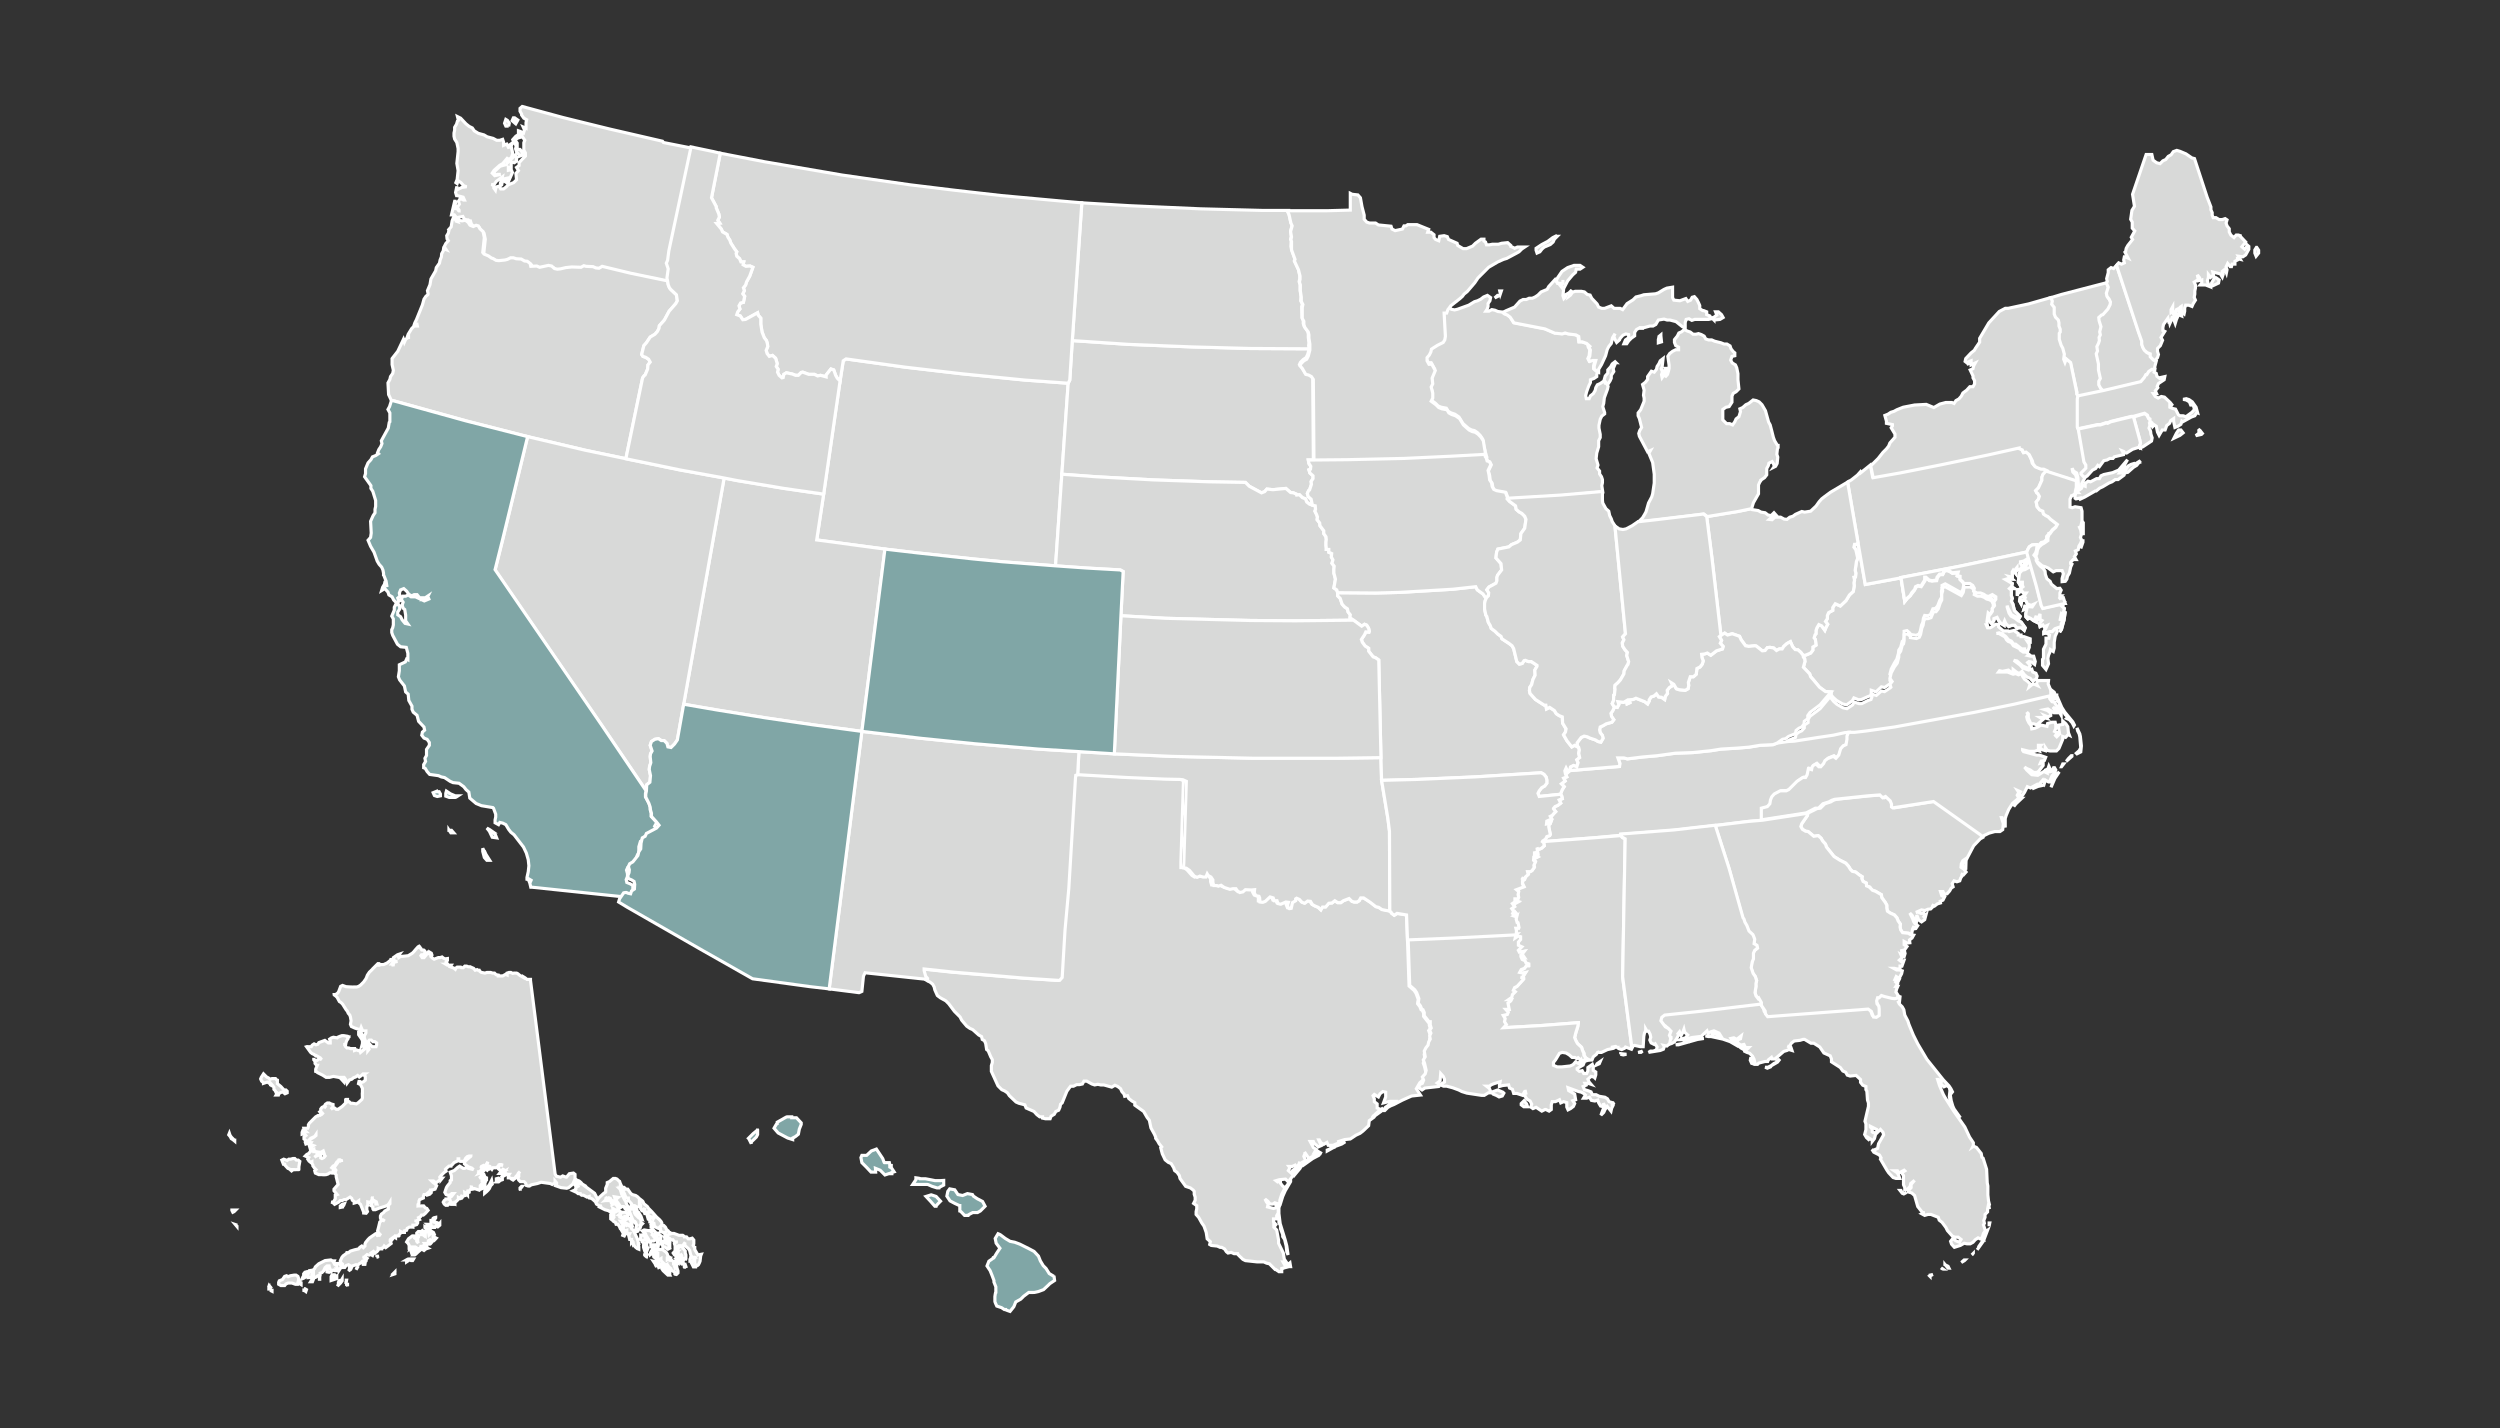 <?xml version="1.0" encoding="UTF-8"?>
<svg id="Layer_1" xmlns="http://www.w3.org/2000/svg" version="1.1" viewBox="0 0 791.3 452">
  <rect x="0" y="0" width="791.3" height="452" fill="#333333" stroke="none"/>
  <!-- Generator: Adobe Illustrator 29.0.1, SVG Export Plug-In . SVG Version: 2.1.0 Build 192)  -->
  <defs>
    <style>
      .st0 {
        fill: #80a6a6;
      }

      .st0, .st1 {
        stroke: #fff;
      }

      .st1 {
        fill: #d8d9d8;
      }
    </style>
  </defs>
  <path class="st1" d="M74.2,360.9l-1-1-.4-.6-.2-.6-.2.5.5.6.3.6.5.3.6.5v-.3ZM73.4,383.1l.3.6.4-.2.5-.5h-1.2ZM75.1,387.8l-.6-.2.5.6v-.4ZM85.3,342.8h-.2c0,0,.6.4.6.4l-.4-.4ZM85.8,343.3h-.2c0-.1.6.6.6.6l-.5-.6ZM83.4,342.9l1.2-.4.5.2-.4-.2h.6l1,1.1.4.6v.6c0,0,.4.4.4.4l.4.9v-.6l.2.6-.3.5h.6c0-.1.5-.6.5-.6l.6-.3h.6c0,.1.5.5.5.5l.7-.3v-.5c0,0-.4-.4-.4-.4h-.6c0,0-1-1.1-1-1.1l-1.1-.9v-1c-.1,0-.6-.6-.6-.6h-1.1c0,0-.6.2-.6.2l-.5-.4-.6-.3-1-1-.7,1.1-.2.5.3.7.6.5ZM94.6,369.3l.3-1.7-.5-.4h-.6l-.5-.5h-.6c0,0-.7.2-.7.2h-.6c0,0-.5.4-.5.4l-1.1-.4-.6.3.5,1.3h.4v.2l1,1.1.5.2,1,.9-.4-.7h.6c0,.1,1.2,0,1.2,0h.6c0,.1,0-.8,0-.8ZM85.1,407.4v.6h.2l.4-.5-.5-.6-.2.6ZM86.1,408.7v-.3h-.6l.6.3ZM94.9,405.8l-.4-.6v-.6l-.2-.6-.6-.4h-.6c0,0-1.2.2-1.2.2l-.7.3-.5-.3-.6.2-.7,1-1,.4-.2.5v.6c0,0,.7.4.7.4h.6c0,0,.6,0,.6,0l.4-.5.7-.3h.6c0,0,.6,0,.6,0l1.1.4h.6c0-.1.2-.7.2-.7l.5.5.5.3v-.6l-.4-.2ZM96.2,407.8v.6c.1,0,.6.4.6.4l.2-.6-.5-.3h-.3ZM98.3,405.7h.6l.2-.5h-.5c0,0-.3.5-.3.5ZM110,348h-.6c0-.1,0,.4,0,.4h.6c0-.1,0-.4,0-.4ZM101.2,404.9v-.6c0,0-.1,0-.1,0v.6ZM108.4,382l.4-.5.2-.5-.7.2-.6.5v.6c.1,0,.7-.2.7-.2ZM106,403.6l-.7.4.2-.5h-.4s-.3.6-.3.6v.6c0,0,0,.6,0,.6l1.2-.4-.2-.6.3-.6ZM106.6,404.6v-.6c0,0,0-.1,0-.1l-.6.4.6.3ZM107.4,405.4l-.3.5v.6c0,0-.3.6-.3.6l1-1,.5-.7v-.6c0,0-.3.5-.3.5h-.5ZM109.5,405.8v.6l.2-1.2h-.1v.5ZM109.7,406.4l.3.7v-.6c0,0-.3,0-.3,0ZM112.7,401.9l.3-.5h-.1c0,0-.2.5-.2.5ZM119.2,397.9l.7-.3h-.6v.3ZM124.7,402.9l-.3.5.6-.2v-.6l-.3.3ZM137.1,391.3l.4-.5-.3-.7-.5-.3-.4.6-.5.5-.2-1.2h-.6l-.5-.4.3.6-.2.5v.6l-.5-.6v.6c0,0-.5-.4-.5-.4l-.2.6v-.6c0,0-.4-.8-.4-.8h-.6l-.5.5v.6c.1,0,.7.2.7.2l-.4.5.5.4-.5-.3v1.2l.2.6-.5-.6v-.6c-.1,0-.6-.4-.6-.4l.3-.5-.5-.2h-.6l-1.2.9-.6,1,.5.5.3.6v1.2c-.1,0,.5.4.5.4l.2.6.5-.5.4-1.1h-.6l-.6.4.2-.5h1.1c0,.1-.2.7-.2.7l.6-.2.6-.5-.7,1h.6l-1.1,1-.3.5h.6c0,.1,1-.9,1-.9l.6-.5-.5-.6h.6c0,0,.2-.7.2-.7h.4c0,0,.6-.3.6-.3h.6l-.4-.6h.6c0-.1.5.2.5.2h.6c0,.1.4-.4.4-.4l-.5-.6h-.5c0-.1.6-.4.6-.4l.5.4h.6c0,.1.9-.9.9-.9l-.6-.3-.4-.4ZM128.7,398.8v.6l.6-.4.3-.5h-.3c0-.1-.7.3-.7.3ZM130.1,398.5v.5c-.1,0,.5,0,.5,0l.3-.5h-.2c0,0-.6,0-.6,0ZM134.5,390.5l-.3-.6-.5-.4-.3.3.5.5.6.3ZM134.4,394.8l-.6.2v.5c-.1,0,.4.3.4.3l.6-.5.6-.2-.4-.2h-.6ZM136.9,386.1h.6c0,0,.4-.6.4-.6v-.3c-.1,0-.8.4-.8.4l-.2.5ZM139.6,372.8v.6l.4-.5h-.4ZM152,371l.4.6v-.6c-.1,0-.4,0-.4,0ZM152.5,369.9l-.2.3v.6l.6-.2-.4-.6ZM152.1,376l.4-.5v-.6c.1,0,0,0,0,0l-.5.5v.6ZM152,376.5l.7-.4h-.2l-.5.4ZM152.8,373.6h-.2v.6l.2-.6ZM152.5,375.9l.6-.5-.7.2-.2.5.2-.2ZM152.8,376.1h.4v-.5l-.4.5ZM153.8,373.8v-.5c0,0-.2-.5-.2-.5l-.2,1.2-.4.6.5.4v-.6l.3-.6ZM154.8,375.1l-.4.6-.6.5-.4.9v.6l.6-.5.5-.5.4-.5.4-.9.5-.5-.2-1.2-.8,1.6ZM158.3,373.2l-.5-.3-.7.2v.6h.6c0,0-.5.4-.5.4h.6c0,0,.6-.5.6-.5l.6-.2v-.2c0,0-.7.1-.7.1ZM159,372.2l-.4.5,1.4-.8h-.3c0-.1-.7.2-.7.2ZM162.1,373v.6c0,0,.1-.6.1-.6h-.1ZM164.6,376v.5c-.1,0,.7-1,.7-1h-.2l-.5.5ZM220.9,397.2l-1-1.7v-.6c-.1,0-.5-.7-.5-.7l.2-.5v-.6c0,0,0-.6,0-.6l-.5-.6-.7.2h-.6c0,0-.5-.6-.5-.6h-.6c0-.1-.6-.5-.6-.5h-1.2l-.5-.2-1.1-.4h-.6l-.7.2v-.4c-.1,0-.5-.6-.5-.6l-.5-.4-.4-.8-.5-.5h-.6v-.6c.1,0-.2-.6-.2-.6l-.5-.6-1-.9-1.5-1.7-1-1-.4-.6-1.1-.9-.3-.7h0c0-.1-1.1-.9-1.1-.9l-.6-.6-.6-.4-1.1-.3-.5-.4-.9-1.3h-.6c0-.1-.6-.6-.6-.6h-.6s-.6-1.3-.6-1.3l-.2-.6-.3-.2-.5-.5-.5-.2h-.7s-.6.5-.6.5l-.6.5-.7.3v.6c0,0-.5,1.2-.5,1.2v.6c.1,0,0,.6,0,.6l-.6.4-1.1,1-.5.5-.3.5-1-2-3.8-2.8-.5-.6-.6-.5-.8-.3-.5-.5v-1.3c0,0-.5-.4-.5-.4l-1.3.2-.9,1.1h-.1l-1.1-.4-.7.4-1.3-.3-.4-.7-7.2-56.6-.6-4.7v-.3h-.8c0,0-.3,0-.3,0l-.6-.5-.5-.3v.2c0,0-1.2-.7-1.2-.7l-.6-.5-.4-.2h-.6c0-.1-.6.1-.6.1l-.6-.3h-.6l-.6.2v.6l-.5-.2-.9.5h-.6c0,0-.8,0-.8,0v-.2c-.1,0-.7-.2-.7-.2l-.5-.5h-.6l-.6-.2h-1.2l-.6.2-1.1-.2-.5-.3-.2-.4h-.4c0,0-.3-.2-.3-.2l-.6.2-.5-.6-.7-.3-.4-.2h-.6l-.5-.2h-.6l-.5.5h-.6l-.2-.2h-1.1c0,0-.4.3-.4.3l-.2.4-.5-.4-1.1-.4.3-.5h-.6c0,0-.6,0-.6,0l-.5-.3h.6c0,0-.5-.7-.5-.7l.4-.5v-.6c0,0-.7.1-.7.1l-.5-.2-.5-.4-.6.2h-.6s-1.3.5-1.3.5l-.5-.3-.5-.5.3-.5-.2-.6-.5-.3v.6c0,0-.6-.5-.6-.5l-.3.5-.9,1.1h-.6l-.4-.6.2-.3h.6c0,0,.5-.6.5-.6v-.5c.1,0-.4-.4-.4-.4h-.6c0,.1-.3-.5-.3-.5l-.6-.3.4-.6-.7.4-.9,1-.4.5-.5.5-1.3.8-1.8.2h-.6c0,0-.6.4-.6.4l-.2-.6.4-.5-.6.2-1.3.9v.2l.2.6.5.4h.6l-1.2.3-.2,1.2-.2-.7h-.2c0,0,.3-.4.3-.4l.2-1h-.7c0,.1-1.3,1.1-1.3,1.1l-1.1.5h-.8l-.6.2h-.6c0,0,.6-.2.6-.2v-.3c.1,0-.4,0-.4,0l-1.6,1.6h0c0,.1-1.1,1.1-1.1,1.1l-.6.9h0c0,.1-.5,1.2-.5,1.2l-.7,1-1,1-.6.4-.6.2h-.6c0,.1-2.8-.1-2.8-.1l-1.1-.4-.6.3-.6,1.6-.3.5-.7.5h-.5c0,.1.5.4.5.4l.5.5.7,1.3.5.3.5.5,1.2,1.9.3.3.3.7.5.6.2.6.2,1.2-.2,1.1.3.7,1.1.5,1.2.4h.6l.2-.6.3.7v.4h.6c0,0,.6,0,.6,0v.6c.1,0-.5.9-.5.9v.8c0,0,.4,1,.4,1l.6.3.6-.7h.6l.5.5h.6c0,0,.6.4.6.4v.6l-.2.6h-1.2c0,0-.5-.5-.5-.5l-.5-.6h-1.2c0,.1-.5-.4-.5-.4l-.3-.7-.2-.6.3-.5-.3-.6-.5-.6h-.6c0,0,0,.7,0,.7l.9,1.3.3.6v.6c.1,0-.2,1.1-.2,1.1l.5-.5h.6c0,0,1,.8,1,.8l.2.7-.4.5v-.6l-.5-.4h-.6l-.2.5-.5.5h.1l-.6.5-.2-.6h-.6l-.5-.2-.6.2v-.6h-1.3l-.5-.2h-.6l-.5-.5v-.6h-.7.7c0-.1.4-1.2.4-1.2l.4-.6-.2-.6h.6c0,.1-.5-.2-.5-.2l-1.2-.2h-.6l-.6.2-.7.3-.2.2-1.2-.2-.6.2-.6.4.2.6v.6h-.6c0,0-1.1-.8-1.1-.8l-1.9.7-.3.5-.6.2-.6-.3-.6.4-.3.5h-1.2c0-.1-.3,0-.3,0l1.3,1.8.5.4.5.2.5.4.5.3-.6-.5,1.6.9.5.6-.4-.2h-.6c0,0-.4.4-.4.4h-.6c0,.1-.5-.2-.5-.2v-.6c0,0,0,.6,0,.6l.4.6v.6c0,0,.5.6.5.6h.2c0,0-.5,1.2-.5,1.2v.6c.1,0,.6.5.6.5l1.6.8,1.1.7h.6c0-.1.5,0,.5,0l1.2-.3,1.7.3.5.2,1,1.1v-.6l-.4-.7h.6l.5.7.4,1.2.8-1.1.7-.2.6-.5.6-.2.7-.5.5.5.7-.5.5-.5h.6l-.4.3.5.5v.6c.1,0,0,.6,0,.6l-.6.5-.6.2-.5-.3h-.2c0,.1-.2.7-.2.7l.6.3.6,1.2v1.2c-.1,0,0,1.8,0,1.8l-.2.5-1.1,1-.6.4-1.2-.2h-.6l-.5-.5h-.6l-.6.5-1,1-1.3.9h-.6l-.5-.4h-.6c0,0-.6.4-.6.4l.7-.8v-.6c-.1,0-1.2-.6-1.2-.6h-.6l-.6.4-.3.5.5.6-.7-.4-.6.3-.4.5v.6c.1,0-.3.3-.3.3l.5.6.7-.4-.7.7-.6.2v.5c0,0,0-.2,0-.2l-.5-.2-.7.4-2,2-.3.5v.6l-.2.5h-1.2l.2.6.5.5h-.6l-.5-.3-.2.5v.6c0,0,.7-.2.7-.2l.5.6-.6.5v.6c0,0,.6.5.6.5l-.2.5.2.6.6-.2v-.6c0,0,.9-1,.9-1l1.3-.6.4-.6v.3c0,0-.6.5-.6.5l-1.2.7-.3.6v.5c0,0,.5,0,.5,0l-.3.5,1.1.4-.6.4h-.6l.2.7h.6l.5.2.5.6,1.2.2h.6l.7-.4.2.6h-.6c0,0,.5.4.5.4l.5.6-.4.5-.6.3-.4-.2v-.6c0,0-.2-.7-.2-.7l-.6.5-.6.2-.6.4.9-.8v-.6c-.1,0-.6-.4-.6-.4h-.5v-.7l-.6.3-.6.5-.4.5-.6.3-.5.5,1.1.5-.3.5.4.6.5.4.4-.2v.4c-.1,0,.3.6.3.6v.3c0,0,.5.7.5.7l.5.5-.4.4.2.7,1.1.5h1.1c0,.1,1.2,0,1.2,0l.6-.2.6-.4h.2c0,.1.6.1.6.1h.1c0-.1.3-1.3.3-1.3l-.6-.4.4-.5.6-.3.6-1,.7-.5v-.6c0,0,.2.6.2.6h.6c0-.1-.4.2-.4.2h-.6c0,.1-.3.6-.3.6l-.8,1.1-.2.5.5.7-.2.5v.6l.3.4v.6l.6,2.4-1.3,1.5v.5l1,1.2-.6.2v1.1l-.3.6-.4.5h-.6c0,0,.6.2.6.2l.5.5,1.3-.7.5-.5h.6l.6-.3h.6c0,0,1.3-.8,1.3-.8l.5.4.2.6.6.4v.5l.7-.2.7-.5v.6l.6.5,1,2.5v.2c.1,0,.8.1.8.1l.4-.5-.2-.6v-.9c-.1,0,.3-.5.3-.5v-1.2c.1,0,.7.4.7.4l.7-1v-.6c-.1,0,.2.7.2.7l1.1.6.2.7h-.3c0-.1-.1-.7-.1-.7l-.5-.3-.6.4-.4,1.1.6.4v.6l.2.3h.6c0,0,1.2-.5,1.2-.5l1.9-.6.7-.3.5-.5.3-.5v.5l-.5.5v.6c0,0,0,.6,0,.6l-1.1.6-.4.5-.7.5-.3.6v.6c0,0,.2.6.2.6h.6l.6.4-.4-.2h-.6c0,0-.6.5-.6.5l-.4,1.7-.3,1.1.3.6v.6l.7-.4-.4.6h-.6v-.7l-.6.2-1.9,1.3-.5.5-.8,1-.2.5v.6c0,0-.5.5-.5.5l-.5-.5-.6.4-.4.5-1.3.3-1.3.4-.6.5h-.4c0,.1-1.3,1-1.3,1l-.4.5-.5,1.1.2.6.5.4v.5c0,0-.7-.2-.7-.2l-.5-.5h-.7c0,.1,0,.7,0,.7l-.6-.4-.3-.6.2-.5h-.6l-.5-.3-1.8.2-2,1-1.1,1-.2.5-.5.5-1.2.2-.2.6-.5-.3-.7.2-.4.5v.6l-.3.5-.2.5.7-.3.6-.5-.5-.5.2-.5.5.2.4.6v.6c0,0,1.2-.1,1.2-.1v-.6c-.1,0,.1-.6.1-.6l-.2-.6.6-.2v1.8c.1,0,.7.2.7.2l.7-.5.7-.2v-.6l.6-.2.5-.5.5-1.1.6-.5h.6c0,.1.3.8.3.8l-.6-.2-.3.6v.6c.1,0,.7.2.7.2l.6-.2.7-.5.5.2h.6l-.2-.6h.6l.2.7.7-1.1h.6c0,0,.6,0,.6,0l.4-.6.8-.3.5.3-.2.6v.6l-.3.5.7-.5.5-1.1,1.2-.4.5.2.5-.5.6-.3.4-.5.6-.2-.3.6v.6c.1,0,.5,0,.5,0l.2-1.2h.6l-.5-.2.4-.5-.5-.3h-.6c0,.1,1.1-.9,1.1-.9l.6.2.6-.2.5.3.2-.5-.5-.4.6-.4.5.5.6-.4.4-.5v-.6l.5.2h.6v-.2c0,0,.5-.2.5-.2l.3-.5.5.5,1.7-1.3-.2-.6.4-.5h-.6c0-.1,1.3-1,1.3-1l.5.3v-.6c0,0,.5,0,.5,0h.6c0,.1,0-.4,0-.4l.5-.5v-.5c0,0,.6.3.6.3h.6v-.5c0,0,.7-.2.7-.2l.2-.6.7-.4h.6c0-.1.5,0,.5,0v-.6h.6l.6-.2.3-.5v-.6h-.6c0,.1.6-.3.6-.3l.6-.2-.3-.6.6-.3.3-.5h.6l.6-.5.9-1-.4-.6-.5-.2-.5-.6h-1.2c0-.1-.6,0-.6,0v-.4c-.1,0,.3-.5.3-.5v-.6l.2-.5,1.2-.5v-.6l.2-.5h.6l.6-.5v.6l.6-.2.5-.5v-.6c-.1,0-.7-.2-.7-.2h.6c0-.1.6-.1.6-.1l.7-.2.5-1.1-.5-.6-.6-.4-.5-.5h.6l.5.4h.6c0,0,1.1-.9,1.1-.9l-.2-.7.4-.5,1-1,.6-.4-.2-.6.5-.5.6-.5h.6c0-.1.6-.6.6-.6l.4-.5,1.3-.6v-.6c0,0,.2,0,.2,0v.6l.5.2h.6c0,0,.6,0,.6,0l.5-1,.5-.5.6-.2h.6c0,.1-.6.5-.6.5l-1.1,1-.4.5v.5l1.2.9,1.1.4.6.5-1.7-.4-.5-.3-.6.3h-.5l-1.1-.7-.6.4-1.1,1-1.3.5.4,1.2v1.2c-.1,0-.4.3-.4.3v.6c0,0-.9,1.1-.9,1.1l-.3.5-.5,1.5.4.7.5.2h.6c0,0,.7-.5.7-.5h.6c0,0-.7.9-.7.9l-.7.4.2.6-.6-.2h-.6c0,.1-.6.5-.6.5l-.3.5.3.6.5.4h.6l.5-.5.5.2h.6l-.4-.6,1.1.5v-.5c.1,0,1.1-1,1.1-1v-.6l.6.3.6-1.1-.2.5v.6c.1,0,.4-.6.4-.6l.6-.3h.1c0-.1-.1-1-.1-1l.4.2.5.6v-.6c0,0,0-.5,0-.5l.2-.5v.6l.4.6-.2-.6.3-.5.5-.5v-.6c.1,0,.5,1.2.5,1.2v-.6h.5l1.5.5.4-.5h.4s.1-.7.1-.7l.7-.3v-.6h-.6l.5-.5.2-.5.6-.2v-.6c0,0-.7-.3-.7-.3l-.4.5-.6-.3-.6.2.5-.5h.6l.2-.5-.2-.6-.4.5-.2-.6-.6.2.4-.5h-.6c0,.1,1.3-.5,1.3-.5l.2-.6v-.6c-.1,0-.7.5-.7.5l.2-.5.6-.3.5.4.2-.5.4-.5.3-.6-.2.8-.4.5v.5c-.1,0-.1.6-.1.6l.5.3.3-.5.2.6v-1.1c0,0,.3-.6.3-.6v1.2c0,0,.2-.5.2-.5l.5.6.3-.5h.6c0,.1.6,0,.6,0l.9-1h.6c0,0,.5.2.5.2h-1.2c0,.1-.2.6-.2.6v.6l.5.4.5.2.4-.5.6.3-1.3.5-.4.5h.6c0,0,1.3-.8,1.3-.8l-.5,1.1.6-.3.5.3h.6l-.3.5v.6c0,0,.5,0,.5,0l.5.4.5.3.6-.5.3-.6.5-.5.3-.6.5-.5-.4.5v.5c-.1,0,0,.6,0,.6l-.3.5.3.6.5.5h1.2c0,0,.5.5.5.5l.2.7.6.2h.4c0,0,.6-.4.6-.4l1.9-.4,1.2-.4,2.9.4.6.3.9-.5v-.6l.5.6v.4l-.3.5,1.7.6,1.8.2.6-.2,1.3-1.1.5-1.1h.6c0,0,.7.7.7.7h.6l.5.3h-.6c0-.1-.7,0-.7,0v.6c0,0,.3.6.3.6l-.3-.6v-.6c0,0-.4-.6-.4-.6h-.6c0,.1,0,.8,0,.8l.4.6v.6c-.1,0-.2.5-.2.5l-.7.3,1.1.5.5.4h.6c0,.1.5.5.5.5h.6c0,0,1.1.6,1.1.6l.7-.2v.5c-.1,0,.4,0,.4,0l.6.3,1,.9.3.7,1.1.7.6-.2-.6.5,1.6.8,1.1.3.6.4.5.5.3-.4v-.6c.1,0,0-.6,0-.6l1.1.6.6-.5-.2-.6-.4-.6-.5-.4-.7.2.2-.5h-.6c0,0-.2-.7-.2-.7h-1.2c0-.1-.6,0-.6,0l.5-.5-.4-.6.5.4.6-.2.5.2.3.6.6.2h.6v-.7l-.2-.6,1.2.2-.6.5v.6c.1,0,1,1.3,1,1.3l-.3.6.5.3.6-.4h.6c0-.1.3.6.3.6l.5.4h.6v-.7l-.6-1.2-.2-.6h.2c0,.1-.5-.5-.5-.5l-1-1.9-.2-.7-.2-.6.6.5-.5-.6-.5-.5h.2l.2-1.2v1.1c.1,0,.6.6.6.6l.7,1.3.2.6.4.7h.6c0,0,0,.7,0,.7l1,1.1.3.6h.7c0,0,0,0,0,0l.3.2.5.3.7-.2v-1.7c.1,0,.7-.2.7-.2l-.5.3v.6l.2.6v.5c-.1,0,0,.6,0,.6l.4.6.5.2v-.5c.1,0,.4-.6.4-.6l-.2,1.2.2.6h.6c0,0,.2-.5.2-.5h1.2c0,0-1.2.2-1.2.2v.6c.1,0,.6.5.6.5l.6.3h.6c0,.1.5.7.5.7l-1.1-.5-1.1-.2.2.7.5.2v.6c.1,0,.7,0,.7,0l-.2.5h1.2c0,0-.6.3-.6.3l-.7.3v.6h.6c0,.1.6-.2.6-.2l.6.4.5.2.5-.5.2.6v.6c0,0,.4.4.4.4l.6.3.6-.2-.3.5.2.7.7-.3v.8c.1,0,.6.2.6.2l.5.5h.6c0,0,.5.7.5.7h.8s.3,0,.3,0h-.6c0,.1-.5.6-.5.6l.2.6v1.7c-.1,0-.6.6-.6.6l.4.6.6.4.6-.2-.5-.6.5.3v-1.1c0,0-.3-.7-.3-.7l1.1-1h.6c0-.1.8-1.1.8-1.1l-.2.5.2.6,1,.9.4.6.3,1.2.2.6.5.3h-.6c0,.1-.3.7-.3.7v.6h.6c0,.1.6,0,.6,0v-.5c.1,0,.7-1.1.7-1.1l-.4,1.1v.5c0,0-.7.1-.7.1l-.3.5.6,1.2h.6l-.2-1.2.6,1.2v-.2c0,0,.6-.5.6-.5l.3-.6.2-.5.2-1.7.2-.5ZM138.6,387.7v-.6l-.5-.2h-.6l-.5-.6h-.6c0,.1,0,1.3,0,1.3h-.6c0-.1-.6-.1-.6-.1l.5.5h-.6c0,0-.3.5-.3.5l-.3-.2v.3c0,0,.5.5.5.5h.6l-.2-.3.6.4.3-.5.6-.3.2-.5v.6h.6l.4-.6.5.4.6-.5v-.6l-.5.6ZM199.4,381.7l.2.7h1.2c0,0-.8-.6-.8-.6h-.4c0-.1-.2,0-.2,0ZM193.4,384.7h-.1v1.1l.5.4v-.5c.1,0,.1-.7.1-.7l-.5-.3ZM197.3,387.7l-.5-.6-.4-.6h.6c0,.1,2.2,1.2,2.2,1.2h.6v-.7l-.5-1.3h-.6c0,0-.7.4-.7.4l-.5-.4-1.7-.6h.6l1.1.4.5.3h.6c0-.1-.5-.8-.5-.8h.6v-.5c.1,0-.3-.6-.3-.6l-.5-.2h-.6c0,.1-.6,0-.6,0l-.4,1.1-.5-.2.6-.5.2-.5-.6-.3h-.6c0-.1-.5.3-.5.3h-.6v.6l-.6-.5v1.2c-.1,0,.9.8.9.8l-.5-.3-.3.6.4.6.6.3.2.6h.6c0,0,.3.5.3.5l.6.5-.5-.4.3.7h.6l.2-1ZM197.1,389.2h-.5l.7,1.2-.2.6.5.2.3-.6-.3-1.2-.5-.3ZM200.3,388.6l-.2-.6-.3.3.6.3ZM202.5,385.2l.6.4-.2-.6-.8-1.3-.6-.5-.3-.7-.6.2h-.6c0-.1-.6.1-.6.1l-.4-.7-.5-.4v.5c-.1,0,.3.6.3.6l.4.6,1,2.5.6,1,.6-.4-.4.5.5.6-.3,1.7v.6c0,0,.7-.2.7-.2l.2-.5.5-.5.2-.6-.5-.6.6.3.5-.5-.5-.4v-.5c0,0-.2-.6-.2-.6l-.6-.4-1-1-.3-.6v-.6c-.1,0,.5.4.5.4l.4.6.5.5.3.6ZM201.5,384.4l.5.5-.5-.6h0ZM202,393.1l-.4-1.3-1.2-2.5-.5-.4-.2-.6-1.1-.6-.6.4.3-.5-.6-.2-.4,1.1v.6l.5.5.6-.2v.5c0,0,.3.6.3.6h.6l-.3.6.3,1.2h.6v.6c0,0,.3-.5.3-.5l-.2.6.2.5.2-.6v.6l.2.6.5.6.6.5.5.2v-.5c.1,0-.2-1.2-.2-1.2v-.6ZM204.7,396l-.5-.5.4-.5.3.6.2-.5-.4-.7v-.5c.1,0,0-1.2,0-1.2l.3-.5-.2-.6-.6-.3v.6c.1,0,0,.5,0,.5v-.6l-.2-.6-.6-.3h-.5c0-.1.5.3.5.3l-.6-.2v.6c.1,0-.2.6-.2.6l.5.4h.6l-.4.5,1,.9-.6.2v.6c0,0,.4,1.3.4,1.3l.5.8v-.6ZM204.5,397.7l.3-.5h-.8c0,.1.5.5.5.5ZM207,392.7l.5-.5-.9-1.2-.5-.4.6.2.5.6.6.3v-.6c0,0-.4-.6-.4-.6v-.6l-.5-.5h-.6c0,0-.1.5-.1.5l-.5-.4h-.6c0,0-1.2-.2-1.2-.2l-.6.3.5.5.5.3.2.6.8,1.3v.6c0,0,.5.4.5.4l.4-.5h.7ZM205.7,396.8v.6c0,0,0-.6,0-.6h0ZM214.2,400.9l-.5.5-.2-.6.3-.5v-.6l-.6.2v-.6c-.1,0-.6-.4-.6-.4h-.6c0,0-.2-.6-.2-.6l-.6.4v-.5c.1,0,.7,0,.7,0h.5c0,.1-.5-.3-.5-.3l-.5-.3-.2-.7-.4-.6-.6-.4-.5-.4h-1.1c0-.1-.5-.4-.5-.4l.2-.5-.5-.6h-1.8c0,0,0,.6,0,.6l.5.4h.6v.2c.1,0-.4.2-.4.2l-.5.5-.3.6v.6c0,0,.7-.5.7-.5l.3-.5.7-.2v-.4c-.1,0,0,.2,0,.2l.3.6.3.7v.6c0,0-.2.5-.2.5v.6h.6c0,.1.6-.3.6-.3v.6l1,1h-.6c0,.1-.6.1-.6.1v.6h.7l.6-.2-.4.5.6-.5.5.5.3-.6.4.6.6.5-.3.6h.6c0,0,1,.6,1,.6v.6c-.1,0,.5.1.5.1l.5-.5v-.6l-.4-1.2ZM208.2,390.3l-.4.3.2.6v.6l.5.5.7-.5v-.6l-1-.9ZM207.2,399.8v-.5c.1,0-.4-.1-.4-.1l.4.6ZM206.9,397.3v.5c-.1,0,.4.3.4.3v-.6l.6-.4-.5.2h-.5ZM207.7,399.2h-.1l.2.6v-.6ZM208.2,396.7h-.5l.5.5v-.5ZM208.2,393.5l.6.3.6-.3v-.6l-.4-.6-1,.6.2.6ZM207.8,399.9l-.3.5.3.6v-.6c-.1,0,.2-.5.2-.5h-.2ZM208.4,399.4v-.6c0,0-.4,0-.4,0l.4.6ZM208.3,400.6l.2.6.7-.3-.4-.7-.5.4ZM211.5,393.6l.5.4v-.6c.1,0,0-.6,0-.6l-1.6-.9.5,1.6.6.2ZM209.8,394.7h.6l1,.7.6-.3-.3-.7v-.6l-1.1-.5v-.6c-.1,0-.7.1-.7.1v.6l-.3.5.2.6ZM210.6,402.2l-.2-.7-.5-.4-.3-.6h-.1v1.1l.4.6,1.5,1.4h.6l-.3-.6-1.1-.8ZM211.4,401.7v-.6c-.1,0-.6-.4-.6-.4v.5c0,0,0,.6,0,.6h.6ZM211.5,402.2v.6l.5.2v-.6c-.1,0-.5-.2-.5-.2ZM214,398.2v.5l.2.6.5.4v-.5c0,0-.3-.6-.3-.6l-.5-.3ZM216.9,398.9l.2-.5v-1.2l-.2-.6v-.6l-1-1.3-.5-.4h-.6l-.6.5-.3.6h.6c0,.1-.6.6-.6.6h.6c0,0-.5.4-.5.4l.4.6-.3.5v.6l.5.4h.3c0,.1.4-.4.4-.4l-.4-.6.5.5.3-.6-.4-.6.5.6v.5c0,0-.3.5-.3.5h.6c0,.1,0-.5,0-.5l.2.7.6.2ZM215.6,399h-.3c0-.1,0,.5,0,.5l.5.6h.6c0,0-.2-.7-.2-.7l-.6-.4ZM216.6,400.6v.5c-.1,0,.5-.2.5-.2l-.2-.6-.3.2Z"/>
  <path class="st0" d="M237,360.4l.8,1.6v-.6c.1,0,1.6-1.5,1.6-1.5l.4-.8v-1.5c.1,0-1.4,1.2-1.4,1.2l-1.5,1.5ZM250.6,353.5h-1.5c0-.1-1.5.8-1.5.8l-1.6.9v.3c-.1,0-1,1.6-1,1.6l1.3,1.5,1.5.8,1.5.8,1.6.5v-.3c.1,0,1.8-1.4,1.8-1.4l.3-1.6.6-1.5v-.5l-1.5-1.6h-1.5ZM281.6,369.4h0c0,.1.5.1.5.1h0c0-.1,0-.1,0-.1v-.5h-.4l-.2-.9h-1.6c0,.1-.5-1.3-.5-1.3l-1-1.5-1-1.5-1.6.6-1.5,1.4h-1.5l-.3.7.3,1.6,1.5,1.5,1.4,1.5h1.5c0-.1-.1-1.2-.1-1.2l1.5.6,1.5,1.5,1.5-.5h.3c0,0,0,.1,0,.1h.4v-.4l.7-.2-1-1.5h0ZM297.4,373.7h-1.4l-1.5-.3-1.6-.3h-1.5c0-.1-1.5-.3-1.5-.3v.6l-1,1.5h4.6c0-.1,1.5.6,1.5.6l1.6.5h.5c0-.1,1.6-.9,1.6-.9v-1.5c-.1,0-1.3.1-1.3.1ZM294.7,378.2l-1.6.5,1.4,1.5,1.4,1.6h.3c0-.1,1.5-1.6,1.5-1.6l-1.4-1.5-1.5-.5ZM309.6,379.6l-1.5-1-.3-.5-1.6-.3-1.5.6-1.5-.3-1-1.5-1.6-.3-.6.8-.3,1.5,1,1.5,1.5.8,1.5.7h.1v1.6c.1,0,1.5,1.5,1.5,1.5h1c0-.1,1.6-.9,1.6-.9h1.5l.9-.5,1.5-1.5-.8-1.5-1.5-.8ZM333.6,404l-1.5-.9-1-1.6-.9-.9-.9-1.5-.6-1.5-1.4-1.5-1.5-.8-3-1.5-1.6-.6-1.5-.3-1.5-.9-1.6-1.2-.7-.3-.9,1.5.3,1.5,1.2,1.6-1,1.5-.9,1.5h-.1c0,.1-1.5,1.1-1.5,1.1l-.6,1.5,1,1.5.6,1.5.6,1.6v.5l.6,1.5v1.6c-.1,0-.3,1.5-.3,1.5v1.5c-.1,0,.6,1.5.6,1.5l1.5.5.9.6h.3c0,.1,1.5.6,1.5.6l1.2-1.5.6-1.5,1.6-.9.9-.9,1.6-1.2h1.5c0,.1,1.6-.3,1.6-.3l1.6-.6,1.5-1.4.5-.5,1.5-1-.2-1.5Z"/>
  <polygon class="st1" points="304.4 118.3 286.4 116.2 267.8 113.6 266.9 114.2 265.9 120.6 260.7 156.4 258.5 170.9 280.1 173.8 290.4 175 307.9 176.9 317.2 177.8 334.1 179.1 336.1 150.1 338.1 121.3 324.4 120.3 304.4 118.3"/>
  <path class="st1" d="M474,93.5l-.9.8,1-.5v-.3ZM475.1,92.1h-.4c0,0,.2.9.2.9l.3-.9ZM507.5,120.7l-1,.7-.9.4-.5.9-.2.9-.6,1-.9.7-.4.9h-.9c0,0-.2-1-.2-1l.3-1.2.7-1.9.5-1v-.9c0,0,1.1-.4,1.1-.4l.9-.6v-.6l.3-.9-.4-.2h0l-.9-.8v-.9c0,0,.5-1.9.5-1.9h-1c0,0-.9.4-.9.4l-.4-.8.4-.9.2-1.9-.5-.9.3-.3-1-.9-1.4-.4h-.9c0,0-.2-1.8-.2-1.8l-.9-.5-2.4-.3-1-.3-.9.3-1.9-.3h-.4c0,0-3.2-1.3-3.2-1.3l-9.7-1.9-1.1-1.8-.9-.7-1-.4-.4-.4-1.6-.2-.9-.4-1-.2-.9.5h-1l.4-.6.3-.9v-.9l.6-.9.2-1-1-.7-1.2.5-.9.7-1,.5-1,.3-1.8,1.1-3.6,1.3-.9.2-1-.2-.9-.9-.4.4h0c0,0-.4,1.1-.4,1.1h-.8c0,0,.4,7.5.4,7.5l-.2,1.1-.5.8-1.8.9-1.9,1.3-.2.9-.5,1-.7.8v1l.6,1h.9c0,0,1.1,2,1.1,2l-1,2.4.2,1.8-.5,1,.5,1.9v1.6c0,0-.5,1-.5,1l1.5,1.1.9.9,1,.4,1.6.3.6,1,.9.5,1.2.4,1.3.9,1.2,2,1.8,1.6,1,.5.9.2.9.6.9.9.8,1.2.4,2.5.3,1v.4c0,0,.3,1,.3,1v.7c0,0,.2.4.2.4l.4,1,.7.3.4.9-.9,1.9.4,1.4.2,1.6.6.9.2,1.2.4.9,1,.4,2.8.5.7,1.9,16.8-1,12.7-1.2h.4l-.3-2,.2-.9v-1l-.3-.9-.6-.9v-.9l-.8-1,.3-.9-.6-2,.2-1.8.6-2v-.9c0,0,0-1,0-1l.5-1v-1l-.4-2v-.9l.4-1.9.5-1,.9-.7v-.4c0,0-.6-1.9-.6-1.9l.3-1,.2-1.8,1-2.7.2-.9-.5-1-.7-.9ZM511.5,114.8l-.3-.3-.9.7-.5.9-.9,1v1c0,0-.8.9-.8.9l-.4,1.4.4.9.9.2.6-.9.4-.9v-.9l.8-1.2-.2-.9.8-1.9Z"/>
  <polygon class="st1" points="620.6 183.6 620.5 182.6 619.7 182.4 619.9 181.4 619.8 181.4 618 181.5 617.1 180.9 616.1 180.6 615.4 180.9 614.9 181.9 614 181.9 613.2 182.9 613 183.8 611.6 183.9 610.7 183.8 609.7 182.9 609.4 182.9 609.3 183.8 608.1 185.7 607.2 185.5 606.4 185.9 606 186.8 605.2 187.8 604.6 188.6 603.7 189.4 602.9 190.4 601.7 182.9 590.4 185 588.1 171.8 587.5 172.3 587 172.3 586.8 173.2 587.4 174 588 176.7 587.6 177.7 587.2 180.5 587.4 181.4 587.3 182.6 586.8 182.7 587 183.6 586.8 184.5 586.9 185.4 586.6 187.2 585.4 188.3 584.3 190.1 582.5 191.8 580.9 191.1 580.1 192.3 580.1 193.2 578.8 193.9 578.4 194.8 578.4 195.8 577.8 196.7 578.5 197.6 578 198.5 577.6 199.5 576.6 198.1 575.7 197.7 575.1 198.7 574.8 199.6 574.8 200.6 574.5 200.9 574.2 201.9 574.6 202.4 574.8 204.2 573.8 204.8 573.8 205.8 573.1 206.7 571.7 207.3 570.8 207.5 570.7 207.4 570.8 208 571.2 208.5 571.3 209.4 570.8 211.2 572.8 213.3 573.1 214.2 573.9 215.1 575.9 217.5 577.8 218.9 579.6 219 579.5 219.9 580.3 220.8 581.3 221.7 583.2 222.8 584.5 223.1 586.3 221.8 586.8 220.9 588.3 221.5 589.2 221.4 591.2 220.5 592.1 220.2 592.3 219.4 592.3 218.5 593.8 219 595.5 217.4 596.5 217.6 598.3 216.4 598.5 216.2 598.2 215.3 598.9 214.4 598.2 213.4 598.6 211.8 599.6 209.9 600.4 208.6 600.9 206.8 601 205.8 601.6 204.9 602.1 203 602.5 202.7 602.7 201.7 602.7 199.8 603.6 199.6 604.5 200.4 604.6 200.8 606.5 201.1 607.4 200.7 607.8 199.8 608.2 197.9 608.6 197 608.8 195.7 609.2 194.8 610.1 194.9 611 194.6 611.8 192.7 612.6 192.6 613.3 191.8 614 190 614.6 189 614.5 187.1 614.8 186.1 614.7 185.3 615.7 184.8 620.7 187.6 621.3 186.6 621.6 184.9 621.4 184.4 620.6 183.6"/>
  <polygon class="st1" points="629.4 189 630.2 189.4 630.8 189.9 631 190.7 631.6 189.9 631.7 189.1 630.6 188.4 629.4 189"/>
  <path class="st1" d="M161,40l.2-1-.6-.9-.5-.3-.4,1.2.4.9h.9ZM163,38l.4.9.5-.9-1-.7h-.4l-.4.9.8.7.2-.9ZM165,43.4l-.4-.9h-.3c0,0-1,.6-1,.6l-1,1.1.4,1,.7.9-.2,1,.3,1,.8.9v.5l1-.4v-.9c0,0-.7-.9-.7-.9h-.9v-2c0,0-.7-1-.7-1l.9-.6,1-.3ZM209.7,44.7l-16.9-3.9-14.6-3.6-12.9-3.5-.7.6v.9c0,0,.5.9.5.9v.3l.7,1,.9.5-.2.9v.9c0,0,0,.9,0,.9l-.9-.4.4.9-.3,1-1-.5-.6-.2v1h.9c0,0,.3.8.3.8l.8,1.2-.3.8v.4c0,0,0,1.9,0,1.9l.5.9v1c0,0-.9.9-.9.9l-1.1,1.2v.9c0,0-.8.6-.8.6l.6,1-.8.9.2,2-.9.9-1.8.7-.5.6-.9.7h-.9c0,0-.5-.9-.5-.9l-1,.3-.2,1-.5-.7v-.8c0,0-.8-.3-.8-.3h.9c0,0,.7-1,.7-1l1.9-1.4-.2,1-.4.9v.9c0,0,.4-.3.4-.3l.2-1,.6-.9.9-.2-.8,1,1,.6,1.5-3.4-.4-.9-.9.2v-1l.9.3v-.9c0,0,0-1,0-1l1,.2.7-.5v-1c0,0-.4-.9-.4-.9l-2.1,2-.8,1-1.9.5-1.9,1.8.2,1,.9-.2h1c0,0-1.9.4-1.9.4l-.8-.8.6-.9,1.8-1.6.9-.5,1.7-2-.3.9v.9l.4-.9,1-.9.4-1.2-.5-2.3.3-1-1,.7v1c0,0-.7-1.4-.7-1.4l-1,.4v-1c0,0-.3-.9-.3-.9l-.9.3h-1c0,0-1.1-.6-1.1-.6l-1.9-.5-1-.6-1.8-.5-1.3-.8-.6-.9-1-.5-1-.8-1.7-1.8-1-.5.3,1.2-.3.2-.3,1-.6,1v.9c0,0-.2.9-.2.9v1l.2.9.7,1.1.4,1.9v1c0,0-.4,3.7-.4,3.7l.4,2.3-.3,2.8-.4,1,.4.3.3-.9.9.6.9,1,.9.3-1.5.2-1.4.7-.2-1-.4,1.9.3,1h.2c0,0,1.9.5,1.9.5l.4.9h-.3l-1-.5-.6.9.3.9-.7,1,.6.9v.3c-.1,0-.6-.8-.6-.8h-.9c0,0,.4-1.7.4-1.7l-.2-1-1.1,4.7h.9c0,0,.7.9.7.9l2-.4.5.9.9.2h.3c0,0,.4.3.4.3h.3c0,0,.3,1,.3,1l.9.9h.9c0,0,.7.2.7.2l.5.9,1,.9.4,1.9-.5,4.7.4.5,1.4.6,1,.6h.4c0,0,1,.7,1,.7h.9c0,0,1.9,0,1.9,0l.9-.2,1-.5h.9l.9.3h1.5c0,0,1,.5,1,.5l.9.2,1,.7.2.9h1.9c0,0,.9.3.9.3l2.9-.6,1,.3.9.8.9.2h1c0,0,1.8-.5,1.8-.5l1.9-.2h2.9c0,0,.9-.5.9-.5l.7.3h2.1c0,0,1,.4,1,.4h1c0,0,1-.5,1-.5l9.1,2.1,11.6,2.4-.3-.9.4-2.8-.6-1.9.4-.9.4-2.9,6.9-32.4v-.5c0,0-9.1-1.8-9.1-1.8Z"/>
  <path class="st1" d="M648.4,215.4h-2.6c0,0-.9,0-.9,0l-.3,1.1.3.5-.9-.4h-.7c0,0-1,.8-1,.8l.3-.9-.9-.9-.9-.6h0c0,0-.6-.9-.6-.9l-.3-.9-1,.4-.9-.4-.8.2-1.8-.7h-2.8l.3-.4.9.2,1.9-.4,1,.8h.5v-1c0,0,1,.8,1,.8l.9.5.9-.7.7,1,.9.8,1,.4.9,1,.4-.5.6-.2.3-1-.4-.9-1-.4-.3-.9-1,.3-1.9-.7-.8-.9-2-1.5,1,.2,1.8,1.6,1.9.8.5-1-.8-.9.4-.3.9.2.9.7.2-.9-.5-1.7h-.9c0,0-.9-.2-.9-.2l.4-.3-1-.8h-.9c0,0-.9-.6-.9-.6l-.3-.5-1.9-.9-.7-1-1-.4-.5-.5-.5-.9-1.9-1.1h-.8c0,0,.9-.2.9-.2l1.1.4,1,.8.8,1,.9.4.8,1h.6c0,0,1.9,1.5,1.9,1.5h.9c0,0,0,.4,0,.4l1,.4.5-1.3v-1c0,0-.6-.9-.6-.9l.9.2v-1l-2-.7h-.9v-.5h-.9v-.5l-.9-.6-.2-.4-1.8.4-.3-.2h-1c0,0-.5,0-.5,0l-1.5-1.3v-.8h-1l-1.1.8-.6.3h-.8c0,0-.4-.9-.4-.9h.4c0-.1-.2-1-.2-1l.4-2.8.5.4h.3c0,0,.3-.4.3-.4v-.4c0,0,.8-.9.8-.9l-.3-1v-.5c0,0-.5-1-.5-1l-.8-.4-.8-.2-.7-.5-1-.4h-1.2c0,0-1-.5-1-.5l.2-.9-.5-.9-.9-.6h-2l-.3,1.7-.6,1-5.1-2.8-1,.4.2.9-.3,1v1.9c0,0-.5,1-.5,1l-.6,1.8-.7.9h-.8c0,0-.8,1.9-.8,1.9l-.9.3h-1c0,0-.4.8-.4.8l-.2,1.3-.4.9-.4,2-.4.9-.9.4-1.9-.3v-.4c0,0-1-.8-1-.8l-1,.3v1.9l-.2,1-.4.4-.5,1.9-.6.9v1c0,0-.5,1.9-.5,1.9l-.9,1.2-1,1.9-.4,1.7.7,1-.7.9.3.9-.2.2-1.8,1.2-1-.2-1.6,1.4-1.4-.4v.9l-.3.8-.9.3-2,1h-.9c0,0-1.5-.5-1.5-.5l-.5.9-1.8,1.2-1.3-.3-1.9-1.1-1-.9-.8-1v-.9c0,0-3.5,4.2-3.5,4.2l-3.2,2.4-.6,1v1c0,0-1.2.8-1.2.8v.9c0,0-.8.9-.8.9l-.9.4-.9.7-.2,1-2.2.9-.9.7-1,.2-1.8,1.2,3.6-.5h1.9c0,0,7.7-1.2,7.7-1.2l4.6-.7,3.6-.9h1.3c0,0,1.9,0,1.9,0l3.5-.4,9.2-1.3,25.1-4.6,12.8-2.7,11.2-2.5-.3-.4.5.4.5-.2-.3-.9v-1c0,0,.8.7.8.7l.4,1h.4c0,0-1.7-2.8-1.7-2.8l-.8-1.9ZM651.5,197.9l-2,.7-.9.9-.8.9.9.6-.2,1h-.9v1.9c0,0-.8,1.6-.8,1.6v1.9c0,0,0,1,0,1l-.3.3v1.9c0,0,1.1,1.3,1.1,1.3l.8-1.8-.2-1.7.2-1,.4-.9.2-.9.9.6h0c0,0,.3-1.1.3-1.1v-1.8c0,0,.3-1.9.3-1.9l.6-1.3v-.9c0,0,.2-1.4.2-1.4Z"/>
  <polygon class="st1" points="667.1 94 667 93.1 667.5 91.2 666.9 89.8 667.1 89.4 652.5 93.2 648.9 94.3 649.1 94.7 649.3 95.4 649.2 96.4 649.9 97.4 650 99.5 650.3 100.5 651.2 101.4 651.5 102.3 651.4 103.3 651.8 104.2 651.8 105.1 651.5 105.6 651.5 107.4 652.1 109.3 652.6 110.2 653.2 112.1 653 113.7 653.4 114.7 653.9 113.6 655.3 114.8 657.4 124.2 657.3 124.8 657.9 125.7 666 124 665.1 123.1 664.6 122 664.6 121 665 120.1 664.5 117.3 664.5 115.4 663.7 112.2 664.1 111.4 663.9 109.9 664.5 109 664.7 108.1 664.7 107.1 665 106.2 664.8 105.2 665.2 103.6 664.7 101.8 664.6 100.8 665.5 99.9 665.8 99.8 667.4 98 668.1 96.7 668.2 95.8 667.8 94.9 667.1 94"/>
  <polygon class="st1" points="260.7 156.4 248.2 154.6 233.3 152.1 229.2 151.3 216.4 222.9 226.8 224.7 242.2 227.2 257.2 229.4 272.8 231.5 280.1 173.8 258.5 170.9 260.7 156.4"/>
  <path class="st1" d="M452.2,326.2l.5-.7-.3-1v-.9c0,0-.3,0-.3,0l-1.5-1.9v-1l-.4-.9-.4-.2-.4-1-.7-.9.2-1.4-.7-1.9-.6-.9-1.6-1.4-.5-14.7-.3-7.8-2.9-.5-1,.6-.9-.7v-.4c0,0-.4-.3-.4-.3l-2.6-.5-1-.6-.9-.3-1.8-1.4-2.1-1.3h-.9l-.5.9-.6.4h-1l-.6-.2-1-.9-1.8.7-.8.6h-1l-.9-.6-.9.7h-1c0,0-1.1,1.2-1.1,1.2h-1l-.5.9-.9-.8-1-.4-.9-.5-.6-1h-.9c0,0-.9.6-.9.6l-.9-.4-.8-.9-.9-.4-.3.2v.6c0,0-1.1.6-1.1.6l-.4,1.8h-.6c0,0-.3,0-.3,0l-.4-1,.4-.9h-.9c0,0-1.5.6-1.5.6l-.9-.2-.4-.9h-.9l-.4-.9-1-.4-1.4,1.4-.9.4-.9-.2v-1.2c0,0-.3-.5-.3-.5l-1-.2-.5-.9v-1c0,0-.9,0-.9,0l-1.9-.2-.9.7-1,.3-.7-.6-.4-.6h-1l-.9.2-1.9-.6-1-.6-.9.3-.5-.2h-1l-.3-1v-.9l-.6-.9-.9-.4-.3-.5-.4,1h-.9c0,.1-1-.3-1-.3l-1,.5-.8-.5-1.6-1.8-1-.7h-.9c0,0,0-1.7,0-1.7l.8-25.8-1.1-.5h-1c0,0-4.8-.2-4.8-.2l-11.8-.5-15.7-.9-.5.2v1c0,0-1.8,35-1.8,35l-1.2,13.2-1,15-.8.9h-.5l-10.7-.7-10.6-.9-11.9-1-9.2-1v.5l.5,1.9.5.7v.3l.8.5h0c0,0,.5.2.5.2l.9.7.5.9.2.9.8,1.8.9.7,1.8,1,.9.9,1.8,2.4,1.8,1.8.5,1,1.6,1.9,1,.7.9.4,1.9,1.7.9.5.2.9.7.4.4.9.3,1.9.5.4.8,1.9.5.9v.9l-.3,1v1.8c0,0,2.1,4.6,2.1,4.6l1.2,1.2.9.4.9.6.6.9,2.1,2,.9.4,1.9.5.4,1,2.5,1.1.9,1,.9.7h.9c0,0,0,.4,0,.4l.9.2h1.5l.3-.8,1-.6.5-.9.9-.4.4-.9.2-1,.5-.4,1.5-3.7.8-1.1.4-.5h.9c0,0,1-.5,1-.5h.9c0,0,.9-.2.9-.2l.5-.9h.9l1.6.9.9.3,1-.2.9.2h1l2.5.7,1-.6.9.4.9.7.4.9.7.8.2.7.9-.2.4.9,1,.8.9.5v.8c0,0,2.8,2,2.8,2l1.1,1.9.7.9.5,2.4,1.1,2,.4.9v.4l.6.8.5.9.8,1-.3.3.5,1.9.9,1.9,1,.8.9.4.8,1.3.3.9.8.6.7,1,.2.9,1.8,2.5,1.5.5.9.7.3.4v.9c0,0,.3.9.3.9v1c0,0-.5,1-.5,1l1,.7v1l-.2.9v.9c0,0,.8.9.8.9l1,1.8.7,1,.7,2,.3,2,1,.9-.2.9.5.3,1.9.2.9.4h.5c0,0,.9.5.9.5l.6.9.5.4,1-.2.9.4h1c0,.1,1.8,1.8,1.8,1.8l.8.4,3.7.4h2.1c0,0,.9.4.9.4l.9.2,1.8,1.8h.2l1,.7h.9v-1l2.3-.6h.5c0,0-.2-1.2-.2-1.2l-1.1.9.3-1-.7,1-.7-1.2h1l-.6-.9-.3-1.9-1.5-3.1v-1c0,0-.6-3.2-.6-3.2l-.9-.9v-.9l.9.4-1-1.2v-.9h1v-1c0,0,.5-.9.5-.9v-1l.3-.9-1.8.5-1.9-.5.2-1-.5-.5-.5-1,.9.7.7.9h.9c0,0,.6-.4.6-.4l.9.3-.9.7,1.3-.5,1.9-4.6-.3-.9-.4-.3-.7-.9v-.7l-.9.3-.5-.4,1-.3,2-.2.9.9,1.8-2.5.5-1v-.8l-.9.6-.5.9-.9-.8.5-.9-.3-.4h1c0,0,.9-.4.9-.4l.3.7.9-.9.3-.9v.9c0,0-.3.9-.3.9l.9-.4,1.1-1.2v-1l-.4-.9.4-1-.2-.4,1.2,1.8.9.4,2.8-1.5.2-.4-.9-.5-1,.3.5-.9-.9-.6-1-1.9h1c0,0,.2.5.2.5l1.4,1.2.9-.4-.8-1.8h.2c0,0,.5.9.5.9l.9.5,1-.6.4.9h.9c0,0-.5.5-.5.5l1.9-.8-.3.9-2.3.9v.3c0,0,2.7-1.5,2.7-1.5l1.9-.7,1.1-.7-1,.2-.9.6-.2-.9,1.9-.6,1.8-.2,1.8-1.2,1.3-.6.9-.7,1.8-1.7.2-1.6,1.5-1.1.6-.9.9-.5.5-1.1-1-.4v-1.3l-.9-.7v-.9c0,0-.4-1-.4-1l.4-.4,1.3.8.5-1,.9-.7.9.2v1.5l-.7,1.9,2-.5h1.8l-.2.3-1,.2-2,1.4-.5,1h.3l1-1,.9-.5,1-.4,2.7-1.4,2.9-1.3,2.8-.3-1.3-2,1.1-1.9.8-.7h0c0,0,.9-1.1.9-1.1l.3-1.1-.5-2.2-.4-1.1.6-1-.3-1.8.5-1,.7-.9.2-1,.5-.9-.2-1,.4-.9-.3-.7ZM406,390.5v.9c0,0,.6.9.6.9l.5,2.1.2,1.9.4.9-.4-2.8-.5-1.9-1.6-5.2-.4-3.2v-2l-.2,2.1.2.9v1.9c0,0,.5.9.5.9v1c0,0,.6,1.6.6,1.6ZM406.9,375.7l-1.2,2.3-.6,1.9v1.7l.9-2.9.8-1.8,1.7-2.9v-1l-.9,1.9-.7.9ZM410.8,369.5l-.3.9-.5.9v.3c0,0,1.5-1.8,1.5-1.8l.5-1-.5-.3-.7,1ZM416.4,365.5l-1.8,1-.9.9-.9.2-.4.2.3.9,2.8-2,1.9-1,.2-1-.3-.2-.9,1ZM435.6,352.6l-.9.6-.4.6,2.8-2,.7-1.1-1.1.7-1.2,1.1Z"/>
  <polygon class="st1" points="583.9 231.9 580.3 232.7 575.6 233.4 567.9 234.6 566 234.7 562.5 235.2 561.2 235.7 557.1 235.9 553.5 236.5 549.8 236.8 544.7 237.1 541.6 237.6 535.9 238.2 530.3 238.4 524.5 239.2 519.9 239.6 515.1 240.2 514 239.9 512.1 239.9 512.7 241.6 512.6 242.6 496.9 243.9 496 244.7 496.1 243.9 495.3 244 495.5 245 495.9 245.9 494.9 246.3 495.4 247.2 494.2 248.1 495.1 249 494.5 249.9 493.9 251.4 494.3 251.9 494.5 252.8 493.5 253.2 494 254.2 493.1 254.9 492.2 255.3 491.7 255.9 491.7 256 492.4 256.9 491.8 257.5 491.3 258.1 490.7 258.4 491.2 259.3 490.9 260.1 490.5 259.5 489.6 259.9 489.5 260.8 490.4 260.6 490.2 261.7 490.7 264.1 490.5 264.5 489.6 264.8 489.2 265.6 488.3 266.2 488.2 266.4 504.3 265.2 512.9 264.4 513 264.5 513 264.1 529.8 262.8 542.9 261.3 553.4 260 558 259.6 558 255.9 559.9 255.3 560.7 254.4 560.9 253.2 561.2 252.2 562 251.3 563.9 250.3 565.8 250.2 566.6 249.8 569.1 247.2 570.9 246 571.8 246 572.3 245.1 572.7 243.2 573.7 243.5 573.9 242.6 574.2 242.2 575.1 241.6 576 242.5 576.6 242.5 577.5 241.5 577.9 240.7 578.8 239.9 580.5 239.2 581.3 239.9 582.2 238.9 582.8 236.9 583.6 236 584.5 235.7 584.9 234 584.8 233 585.2 231.8 583.9 231.9"/>
  <polygon class="st1" points="415.5 119.6 414.9 118.8 414 118.2 413.1 118 412 116.2 411.3 115.4 411.6 114.7 412.5 113.8 413.4 113.2 413.9 112.2 414.4 110.4 395.7 110.3 377.2 109.8 357.2 109 339.4 107.8 338.6 120.3 338.1 121.3 336.1 150.1 346.9 150.9 365.1 151.9 382.6 152.5 394.2 152.7 395.4 153.9 399.3 156 400.3 155.6 401 154.8 402.9 155 407 154.6 408.5 155.9 409.4 156 410.3 156.4 410.4 156.7 411.3 156.6 412.2 157.5 413.2 157.9 413.6 158.9 414.5 159.6 415.4 159.9 415 158 414.1 157.2 413.8 156.2 414.2 155.3 414.5 155.1 415.1 153.3 415 152.4 415.6 151.5 415.6 150.6 414.6 149.7 414.3 148.7 414.8 148.5 414.9 147.6 414.3 146.7 414.1 145.6 415.7 145.6 415.5 119.6"/>
  <polygon class="st1" points="612.5 253.6 599.6 255.7 599.3 255.4 599.2 254.5 598.8 253.6 597.3 252.1 596.4 252.5 595.5 251.6 591.6 251.9 581.2 253 580.3 253.3 579.5 253.8 577.6 254.4 576.2 255.8 575.2 255.9 572.2 257.4 572.1 258.1 570.3 260.7 570 261.6 570.5 262.5 571.5 263.1 572.3 263.2 574.1 264.7 575.5 264.5 576.4 265.3 576.9 266.2 577.8 267.2 578.1 268.1 580.5 271.1 582.4 272.3 584.2 273.2 585.1 274.2 585.7 275.2 586.3 275.8 587.3 276 588.6 277 589.4 277.5 589.3 278.1 589.7 279 590.7 279.5 590.8 280.4 591.8 280.8 591.8 280.9 592.7 281.8 593.6 282.1 595.5 283.2 595.6 284.1 596.7 285.6 597.2 286.5 597.2 287.4 597.4 288.4 598.3 289 599.6 289.6 600.4 290.5 600.8 291.5 601.5 292.5 601.4 293.4 601.6 294.3 602.2 295.2 604.1 295.4 604.5 295.7 605 295.9 605.4 294 605.8 293.1 605.8 294 606.4 293.9 607 293 606.1 292.3 605.7 291.7 605.4 290.8 604.5 289 605.2 289.7 605.7 290.6 606.6 291.4 606.7 289.6 607.3 291.2 608.2 291.8 609.2 291.1 609.6 289.6 608.7 290.5 609.3 289.6 609 289.1 608 289.1 607.1 288.7 606.4 288.8 608.2 288 609.3 288.2 610.2 287.8 611.1 287.7 612 286.8 611.4 286.4 612.3 286.8 613.2 286.1 614.2 285.8 614.1 285.3 615 284.9 615.5 283.9 614.6 283.5 614.2 282.2 615 282.2 615.4 283.1 616.3 282.9 617.1 282 617.6 281.1 618.2 280.7 617.9 279.7 618.5 278.8 619.4 279.1 620.3 278.8 620.6 277.9 621.3 276.9 620.6 276.6 621.5 276.9 622.3 276 621.6 275.1 620.7 274.5 620.8 273.4 621.3 272.4 621.6 272.2 621 274.1 621.9 274.5 622.2 275.3 622.3 272.3 622.8 271.3 624.7 267.7 626.8 265.5 627.7 265 627.7 264.5 627.2 264.1 612.5 253.6"/>
  <polygon class="st1" points="681.4 134.1 681.3 134.1 680.7 133.4 680.6 132.7 680.1 132.5 679.7 131.6 678.8 130.9 675.3 132 677.3 139.3 677.5 140.3 677.2 141 677.3 141.4 677.4 141.8 678.3 141.4 681 139.6 681.2 138.6 680.8 137.4 680.7 136.5 680.2 135.5 680.5 134.6 680.3 133.6 681 134.6 681.4 134.1"/>
  <polygon class="st1" points="648.2 163.4 647.7 163.2 646.8 162.6 646.6 161.7 645.6 161.3 644.8 160.4 644.5 158.9 645.3 158 645.5 157.1 645.1 156.2 644.7 156 644.4 155.3 645.3 154.4 646.3 152 646.3 151.1 646.7 150.2 647.7 149.1 647.7 148.7 646.6 148.3 645.7 148.2 644 147.5 643.2 146.5 643 145.6 642.1 143.6 641.1 142.8 640.3 143 639.8 142.1 639 141.7 638.9 141.5 629.1 143.7 614.3 146.8 601.2 149.4 592.7 150.9 592.1 147.6 592 147.2 588.9 149.7 588.8 149.4 587.9 150.4 586 151.9 584.8 152.6 584.9 153.2 588.1 171.8 590.4 185 601.7 182.9 620.4 179.4 641.5 174.9 641.8 174 642.3 173.1 643.2 172.5 644.1 172.4 644.8 172.4 645.2 172.7 646.1 171.7 647 171.5 647.8 170.7 647.8 169.8 648.5 169 648.6 168.9 648.6 168.8 648.9 168.7 649.6 167.7 650.7 166.8 651.2 165.9 649.1 164.3 648.2 163.4"/>
  <polygon class="st1" points="214.1 93.3 212.3 91.6 211.9 91.1 211.5 90.1 211.3 88.9 199.7 86.5 190.6 84.3 189.6 84.9 188.6 84.8 187.7 84.4 185.5 84.3 184.8 84.1 183.9 84.6 181 84.5 179.1 84.7 177.4 85.1 176.4 85.2 175.5 85 174.6 84.2 173.6 84 170.8 84.6 169.9 84.2 168 84.3 167.8 83.4 166.9 82.7 166 82.6 165 82 163.4 81.9 162.5 81.6 161.6 81.6 160.6 82.1 159.8 82.3 157.9 82.5 157 82.4 156 81.8 155.6 81.7 154.6 81 153.2 80.4 152.8 79.9 153.3 75.2 152.9 73.3 151.9 72.4 151.4 71.5 150.7 71.3 149.8 71.7 148.8 71.3 148.7 71.2 148.2 70.4 147.3 69.7 146.3 69.9 145.4 69.8 145.2 69.4 144.4 69.3 144.4 69.6 144.7 70.1 144.4 70 144.4 69.8 143.5 68.9 143.1 69.9 142.8 71.8 142 72.7 142.1 72.9 141.9 73.8 141.4 74.6 141.5 75.6 141.9 76.2 141.1 77.1 140.6 78.1 141.2 79 140.4 78.7 140.3 79.4 139.8 80.3 139.7 81.3 139.3 82.3 139.1 83.3 138.1 84.7 137.9 85.7 136.4 88.3 136.1 90.1 135.3 92 135.5 93 135.4 93.3 134.8 93.8 134.2 94.7 133.7 96.5 131.8 101.2 131.3 102.2 131 103.1 132 102.7 132.1 103.2 131.1 103.2 130.3 104 129.2 105.8 128.9 106.7 129.2 106.8 129.3 106.7 129.3 106.8 129.2 106.8 128.4 107.4 128 108.3 127.7 107.4 125.9 111.2 124.1 113.5 124.1 115.4 124.5 117.2 124.3 118.2 123.6 119.2 123.4 120.1 122.8 121.2 123 124.9 123.9 126.8 124.4 126.8 147.5 133.2 167 138.2 185.2 142.5 198.1 145.2 203.4 119.6 203.9 118.9 204.2 118.7 205 116.8 205.1 115.5 205.8 114.6 205.3 113.7 204.4 113.1 203.5 112.8 203.1 112.2 203.8 109.4 204.6 108.5 205.8 106.7 207.3 105.8 208.1 104.9 208.6 103.9 208.7 103.1 210.3 101.3 211.8 98.5 213.9 96.1 214.4 95.2 214.1 93.3"/>
  <polygon class="st1" points="439.3 259.1 437.3 247 437.1 239.8 422.9 240 396.8 240 370.9 239.4 352.7 238.6 341.5 237.9 341.1 245.2 356.8 246.1 368.6 246.6 373.4 246.7 374.4 246.8 375.5 247.3 374.7 273.1 374.6 274.7 375.5 274.8 376.5 275.5 378 277.3 378.9 277.7 379.8 277.3 380.8 277.6 381.7 277.6 382.1 276.6 382.4 277.1 383.3 277.6 383.9 278.5 383.9 279.3 384.2 280.3 385.2 280.3 385.6 280.5 386.5 280.2 387.5 280.9 389.3 281.5 390.2 281.3 391.2 281.3 391.6 281.9 392.4 282.5 393.4 282.3 394.2 281.6 396.1 281.7 397.1 281.6 397 282.6 397.5 283.5 398.5 283.7 398.7 284.2 398.8 285.5 399.7 285.6 400.5 285.3 402 283.9 403 284.2 403.3 285.1 404.2 285.1 404.5 286 405.4 286.2 407 285.5 407.8 285.6 407.5 286.5 407.8 287.4 408.1 287.6 408.7 287.5 409.1 285.7 410.1 285.1 410.1 284.5 410.4 284.3 411.3 284.7 412.1 285.6 413 285.9 413.9 285.2 414.8 285.3 415.4 286.3 416.3 286.8 417.3 287.2 418.1 288 418.6 287.1 419.6 287.1 420.6 285.9 421.6 285.8 422.5 285.1 423.4 285.7 424.4 285.7 425.2 285.1 427 284.4 427.9 285.3 428.6 285.5 429.5 285.5 430.2 285.1 430.7 284.2 431.6 284.2 433.7 285.6 435.5 287 436.4 287.2 437.4 287.9 439.9 288.4 439.8 263.1 439.3 259.1"/>
  <polygon class="st1" points="587.5 172.3 588.1 171.8 584.9 153.2 584.8 152.6 579.4 155.8 577.5 157.2 576.6 157.9 575.8 158.8 574.8 160.2 573.1 161.8 571.2 162.1 570.3 161.9 568.3 162.8 567.5 163.4 566.5 163.7 565.6 164.4 564.7 164.3 563.6 163.7 561.8 163.7 560.9 164.5 560 164.4 560.9 163.6 562.3 163.2 561.5 162.3 560.6 163.2 559.6 163 558.7 162.3 557.4 162.1 556.5 161.6 554.6 161.3 554.3 161 549.9 161.9 540.2 163.5 541.9 176.9 544.7 201.1 545.9 200.4 546.8 201 548.3 200.6 550.6 201.4 551.1 202.5 552.5 204.4 553.5 204.6 555.4 204.4 555.9 204.5 557.8 206 558.7 205.9 559.4 205 560.2 204.9 561.4 205.1 562.3 205.9 563.2 205.4 564.1 205.4 564.6 204.6 565.6 203.7 566.7 203.1 567.4 204.7 568.2 205.6 569.1 205.7 570 206.5 570.7 207.4 570.8 207.5 571.7 207.3 573.1 206.7 573.8 205.8 573.8 204.8 574.8 204.2 574.6 202.4 574.2 201.9 574.5 200.9 574.8 200.6 574.8 199.6 575.1 198.7 575.7 197.7 576.6 198.1 577.6 199.5 578 198.5 578.5 197.6 577.8 196.7 578.4 195.8 578.4 194.8 578.8 193.9 580.1 193.2 580.1 192.3 580.9 191.1 582.5 191.8 584.3 190.1 585.4 188.3 586.6 187.2 586.9 185.4 586.8 184.5 587 183.6 586.8 182.7 587.3 182.6 587.4 181.4 587.2 180.5 587.6 177.7 588 176.7 587.4 174 586.8 173.2 587 172.3 587.5 172.3"/>
  <polygon class="st1" points="414.3 108.5 414.1 106.7 414.1 105.7 413.9 104.8 412.8 103.3 412.5 102.4 412.5 101.4 412.1 100.5 412 97.1 412.2 96.2 411.7 95.2 411.8 93.8 411.5 91.9 411.5 90 411.2 89.1 411.4 88.2 411.4 87.3 411 85.3 409.7 82.6 409.9 82 408.8 79 408.6 78 408.7 76.2 408.5 75.7 408.7 74.8 408.5 73.1 409 71.3 408.6 70.5 408 67.8 407.7 67.1 407.7 67 407.8 66.6 399.3 66.6 380 66.1 357.4 65.1 342.4 64.2 342.4 64.5 339.4 107.8 357.2 109 377.2 109.8 395.7 110.3 414.4 110.4 414.2 109.4 414.3 108.5"/>
  <path class="st1" d="M638.8,253.4l-.9.9-.5,1,.7-.9,1.8-1.7h-.2l-1,.7ZM645.8,248.6l-1.9.7-.7.4,1.9-.8,1.9-.4h-.3c0,0-.9,0-.9,0ZM650.3,246.1l-.4.9-.7,2.2,1.2-2.8,1.4-2.1-.9.9-.5,1ZM652.5,242.7l.7-.9h-.3l-.4.9ZM654.7,240.1l-.7.9,1.8-1.6v-.2h-.2c0,0-.9.9-.9.9ZM658.5,233.3l-.2-1-.9-1.9.2.9.5,1,.2.9.3,3.5-.5.9-.9.8.2.2,1.2-.6.2-1.9-.3-2.8ZM655,232.7l-.3-.8-.2-1.9-.6-.9-1-.9v.5c0,0,0,.6,0,.6l-1.3.2v1l.3,1.8-.9.9-.4-.4.6-.9-.9-.4.4-.9v-1.1l-.2-.9h-1c0,0-1.4.4-1.4.4l-.2.9-1.9-.4-1,.6-.9.4-1,.2-.2-1-.7-.9-.5-1-.2-.9.4-.8-.4-.7.5.5v.2c0,0,0,.3,0,.3v.9c0,0,.8,1.8.8,1.8h.9c0,0,1,.3,1,.3l2-1.7-1-.6h.9l1.3.3-.7-.9,1,.4.9-.4v-.8l-1-.8-.9-.3,1-.2,1.9,1.2h1.2l-.9-.9-.6-.9,1.9,1.4.7,1.2v-1c0,0-1.9-2.7-1.9-2.7v-.4l-1-.2-.7-.9-.2-.9-11.1,2.6-12.7,2.6-25.1,4.6-9.2,1.3-3.5.4h-1.9c0,0-.5,1.2-.5,1.2v1c0,0-.3,1.7-.3,1.7l-.9.4-.8.9-.6,2-.9,1-.8-.6-1.8.7-.9.7-.4.9-.9,1h-.6l-.9-.9-.9.5-.3.4-.2.9-1-.3-.4,1.9-.5.9h-.9l-1.8,1.2-2.6,2.6-.8.4h-1.9c0,0-1.9,1-1.9,1l-.8.9-.4,1-.2,1.2-.8.9-1.9.5v3.7l14.2-2.2,2.9-1.5h1c0,0,1.4-1.4,1.4-1.4l1.9-.6.9-.5.9-.3,10.4-1.1,3.9-.3.9.9.9-.4,1.5,1.4.4,1v.9c0,0,.4.3.4.3l12.9-2,14.8,10.5.4.4h.5c0,0,1.9-.9,1.9-.9l1.8-.5h1.6l.9-.6.2-1.9-.6-1.9h.2l.4.9.6,2.2v-2.8l.3-1,.8-1.9,1.2-1.9,2-1.7-.5-.9.5-.9-.4-.6.9.4-.6.9,1,.4.3-.2.6-.9.9-1.8,1,.4,2.2-1.2h.9v-.4c0,0,.8-.9.8-.9l.5,1,.3-1,1,.6h.3c0,0,.8-1.9.8-1.9l.8-.9.4-1-.4-.7h-.3c0,0-.5,1.1-.5,1.1l-.9.2.3-.9-.4-.9-.3.9h0c0,0-.7.3-.7.3l.3.9-.9-.4-1.9,1.2-1.9-.2-1.6-1.5-.7-.9.8.5,1,.4,1.1.8h1c0,0,.6-.4.6-.4l1.4-1.8v-.9l-.9.2.3-.7,1-.2.4-1-2-.7h-.9l-4.1-1.1-.3-.4v-.2c0,0,2,.5,2,.5h1.8c0,0,.9-.3.9-.3l.6.2-.3-.9v-.9c0,0,.8,0,.8,0l-.5.6.9.8,1,.3v-1c0,0,.6.9.6.9l.9.2h2c0,0,.8-.8.8-.8l1.2-2.9v-.9l.9.3.8-.9ZM650,221.2l.3-.9h-.7l-.5.2.9.7ZM649.2,218.4v1c0,0,.4.9.4.9l1-.2-.4-1-.9-.7ZM653.8,225.8l-1.2-1.9-1.6-3.7v-.2c0,0-.5,0-.5,0l1.7,3.6.6.7.8,1.8.9.9-.4.4.9.4.9,1,.5,1,.2-.3-.5-1-2.3-2.8Z"/>
  <polygon class="st1" points="198.1 145.2 185.2 142.5 167 138.2 159.1 170.9 156.7 180.5 190.3 229.4 204.6 250.4 204.7 248.4 205.7 247.6 205.9 245.5 205.5 243.6 205.6 242.6 206 241.4 205.8 239.5 205.9 238.6 206.4 237.7 205.8 235.9 206.2 234.7 207.3 234 208.4 233.8 209.3 234.4 210.2 234.4 211.1 235.3 211.4 236.4 212.4 236.6 213.5 235.5 214.4 234.2 216.4 222.9 229.2 151.3 215 148.7 198.1 145.2"/>
  <path class="st1" d="M657.4,155.6l.5-1,1-.4v-1.1c0,0,1.1-2,1.1-2l-1-1v-.2l1.5-1.5v-1l-.6-1-1.9-10.4-.4-.5v-8.9c0,0,.3-1,.3-1l-.6-.9v-.6c0,0-1.9-9.3-1.9-9.3l-1.4-1.2-.4,1.1-.4-1,.2-1.6-.5-1.9-.5-.9-.6-1.9v-1.9l.3-.4v-.9c0,0-.4-1-.4-1v-1c0,0-.2-.9-.2-.9l-.9-.9-.4-1v-2.1c0,0-.8-1-.8-1l.2-1-.3-.7-.2-.4-7,2-6.5,1.4h-.9l-1.9,1-3.3,3.6-2.9,4.9v1.2c0,0-1.3,1.9-1.3,1.9l-.4.7-1,.8-1.7,1.8-.2.9.9.7.2.5-.2-1,1-.4v1.3c0,0,1.3-.6,1.3-.6l-.5.9-.2.9-.9.4.9,1.9v.6c0,0,.5.9.5.9v1c0,0-.5.9-.5.9h-1l-1,1.1-1.2.9-.5,1-.8.9-.9.5-.6.9-.7-.3h-1.9c0,0-1.9.5-1.9.5l-1.9,1.1-2.4-1-3.7.2-3.6.7-2,.8-.9.5-1,.3-.9.6-1,.4h0c0,0,.5,1.8.5,1.8v.7c0,0,1.9.4,1.9.4v.4c0,0-.4.6-.4.6l1.2,2v1l-1.6,1.8-.4,1-.7.9-1.1,1.1-1.5,1.9-2,2-.3.3v.4c0,0,.7,3.4.7,3.4l8.5-1.5,13.1-2.6,14.8-3.1,9.8-2.2v.2c0,0,1,.4,1,.4l.4.9.8-.2,1,.8,1,2,.2.9.8,1,1.7.7h.9c0,0,1.1.5,1.1.5v.4l9.6,3.1-.6-2.2-.9-.9-.2-.9v-.3c0,0,.4.9.4.9l1,.6.4,1.4.2,2.8-.4,2h.2ZM676.7,146.6l-.9.4-.3-.3-1,.3-.9.5-1.2,1.9-.6.3h-.9c0,0,.6-.8.6-.8l1-.8v-1l.9-1.6-2.8,3.3-1.9.8-2.8.6-.9.4-.5.9h-.9l-1.9,1-.8-.2-.9.7v.9c0,0-.8-.3-.8-.3l-.4,1-1.6,1.1-.4,1.1v.9c0,0,.3.2.3.2l1.9-.4-1,.7,1.9-.9,3.3-1.9h.3c0,0,1.1-.9,1.1-.9l.9-.4,2-1.2,1-.4,1-.7h.9c0,0,1.9-1.4,1.9-1.4l.2-.7,1-.2,1.8-1.6,1-.6,1.2-1.5-1.1.7Z"/>
  <polygon class="st1" points="308.4 235.4 291.6 233.7 272.8 231.5 262.5 312.6 262.5 313 271.9 314.2 272.8 313.8 273.3 309 273.8 307.9 293.5 310 293.6 310 293.6 309.7 293 309 292.5 307.2 292.5 306.7 301.8 307.7 313.7 308.7 324.2 309.6 334.9 310.3 335.4 310.3 336.2 309.4 337.1 294.4 338.3 281.2 340.4 246.4 340.5 245.4 341.1 245.2 341.5 237.9 328.7 237.1 308.4 235.4"/>
  <path class="st1" d="M659.3,165.6l-.3-.9v-2.9l-.3-1.1-1.9-.3-.9.3-.7-.2v-2.5l.5-1.1h.3c0,0,.9-.8.9-.8v-.6c0,0,.3-1.3.3-1.3v-1c0,0,0-1,0-1l-9.6-3.1-1,1.1-.3.9v.9l-1.1,2.4-.9.9.4.7.3.2.5.9-.3.9-.7.9.3,1.5.8,1,1,.4.2.9.9.6.5.2.9.9,2.1,1.6-.5.9-1.1,1-.7,1h-.3v.2h0c0,0-.4,1.1-.4,1.1v.9l-1,.7-.3.2-.6.3-.9.8-.5.9-.2,1.3-.3.6v.3c0,0,.4.9.4.9h0c0,0-.2.5-.2.5l1.8,1.5,1,.3.9.4,1.6,1.2.9-.4h1.9l.4,1-.4,1.5v1c0,0,1-.1,1-.1l.5-.7.2-.9.6-1,.4-1.9.4-.9-.4-.2v-.4c0,0,.8-.9.8-.9h.9c0,0-.5-.9-.5-.9l.6-.9-.3-.9.9-.4.2-1.1.6-1,.3-.9-.4-.9.3-.9-.2-1.4-.4-.9.4-.2.2-.9.4.8v.9c0,0,.2,1.9.2,1.9v-1c0,0,0-2.8,0-2.8ZM659.3,171.6v-.9l-.7,2.9.7-2Z"/>
  <polygon class="st1" points="681.6 113.9 680.7 112.9 680.6 112 679.6 111.6 678.8 110.8 678.3 109.9 678 109 678 108 677 105.2 670.1 84.4 669.9 84 669 85 668.2 84.7 667.3 85.4 667.3 86.3 666.8 88.2 667 89.1 666.9 89.2 666.7 89.6 667.3 90.9 666.7 92.8 666.9 93.8 667.6 94.7 668 95.6 667.9 96.4 667.2 97.8 665.6 99.6 665.2 99.7 664.3 100.5 664.4 101.5 665 103.4 664.6 105 664.8 106 664.4 106.8 664.5 107.8 664.2 108.7 663.7 109.7 663.9 111.1 663.5 112 664.2 115.2 664.2 117.1 664.8 119.8 664.3 120.7 664.3 121.8 664.9 122.9 665.8 123.8 677.6 121 678.8 119.7 679.3 118.7 679.5 118.8 680.2 117.8 681.2 117.2 681.6 117.1 682 117.1 682 116.2 682.5 114.3 682 114.1 681.6 113.9"/>
  <polygon class="st1" points="427.4 194.6 426.7 193.7 426.5 192.7 425.6 192.1 424.8 191.2 424.2 189.4 423.4 188.6 423.4 187.6 423.1 186.7 422.2 186.1 422.7 183.3 422.2 181.4 422.2 180.2 422.3 179.2 421.6 178.3 421.9 177.2 421.4 176.3 421.5 175.2 420.6 174.8 420.6 173.9 419.8 173.9 419.8 173.5 419.7 172.6 419.7 171.6 419.8 170.8 419.7 169.9 419 168.9 419 168 417.8 166.4 417.7 165.5 416.9 164.5 417 163.6 416.7 162.8 416.2 161.8 416.4 161.2 416.3 160.1 415.4 159.9 414.5 159.6 413.6 158.9 413.2 157.9 412.2 157.5 411.3 156.6 410.4 156.7 410.3 156.4 409.4 156 408.5 155.9 407 154.6 402.9 155 401 154.8 400.3 155.6 399.3 156 395.4 153.9 394.2 152.7 382.6 152.5 365.1 151.9 346.9 150.9 336.1 150.1 334.1 179.1 344 179.8 354.6 180.4 355.5 180.9 354.8 194.9 368.8 195.7 395.8 196.4 410 196.5 428.4 196.3 427.3 195.5 427.4 194.6"/>
  <polygon class="st1" points="316.9 61.9 302 60.2 288.1 58.5 266.5 55.4 242 51.2 228 48.5 227.9 48.9 225.2 62.6 226.7 65.4 226.7 65.8 227.5 67.7 227.7 68.7 227.2 69.7 227.8 70.6 226.8 70.7 228.3 72.5 228.7 73.4 230.1 74.2 230.4 75.1 231 76 231.3 76.9 232.5 78.8 233.2 79.7 233 80.2 233.2 81.1 234.1 81.9 234.5 82.9 235.4 82.9 235.2 83.8 236.1 84.3 237.4 84.2 238.3 84.6 237.3 87.4 236.3 89.2 236 90.2 235.3 91.1 235.6 92 235.1 93 235.7 93.8 235.3 95.7 234.4 95.9 233.9 96.8 234.2 97.8 233.5 98.7 233.2 99.6 234.3 100 235.1 101.2 236 101.1 239.8 99 240 99.8 240.8 100.7 240.8 102.6 241.2 105.1 241.9 106.9 242.6 107.8 242.9 108.8 243 109.7 242.5 110.9 242.8 111.9 243.5 112.8 244.5 112.5 245.5 113.4 246 115.1 245.7 116 246.3 116.9 246.1 117.8 246.6 118.8 247.5 119.6 247.9 119.5 248.1 118.5 248.9 118 250.8 118.4 251.8 118.8 252.7 118.8 253.6 117.9 254.1 117.8 256 118.5 257.8 118.5 258.8 119 259.7 118.8 261.5 119.3 261.5 118.7 263 116.8 263.9 117.1 264.5 118.8 265 119.7 265.9 120.6 266.9 114.2 267.8 113.6 286.4 116.2 304.4 118.3 324.4 120.3 338.1 121.3 338.6 120.3 339.4 107.8 342.4 64.5 342.4 64.2 335.5 63.6 316.9 61.9"/>
  <polygon class="st1" points="499.7 238.4 499.9 237.4 499.7 236.6 498.4 235.9 497.5 236.4 496 234.5 494.9 232.6 495.5 231.7 495.7 230.7 494.6 228.9 494.5 226.9 493.5 226.5 492.6 225.9 492 224.9 490.5 223.9 489.5 224.4 489.3 223.2 488.8 223.2 486 221.4 484.3 219.5 484.1 218.6 484.2 217.6 484.8 216.7 485.2 215.1 485.9 213.7 485.8 212.1 486.5 210.9 486.5 210.6 484.7 209.4 483.8 209.4 482.8 209 482.4 209.1 481.8 210 480.9 210.2 480.1 209.4 479.1 205.3 478.6 204.4 477.7 203.7 475.4 202.2 475.1 201.4 474.1 200.7 473.2 199.8 472 198.9 471.7 198 471.1 197 470.6 195.1 470.3 194.7 469.9 192.8 469.9 191 470.1 190.1 470.5 189.2 470.1 189 469.4 188 467.6 186.7 467.1 185.7 459.9 186.5 443.1 187.5 435.5 187.7 423.4 187.6 423.4 188.6 424.2 189.4 424.8 191.2 425.6 192.1 426.5 192.7 426.7 193.7 427.4 194.6 427.3 195.5 428.4 196.3 431 198.2 431.9 197.6 432.6 197.9 433.2 198.9 433.4 199.8 433.3 200.1 432.3 200 431.9 200.9 430.9 202.4 431.2 203.3 432.1 204.5 433.2 205.2 433.2 206.1 434.6 207.9 435.4 208.2 436.4 208.9 437.1 239.8 437.3 247 448.7 246.7 467 245.9 487.8 244.6 488.7 245.1 489.4 246 489.6 246.9 489.6 247.9 488.9 248.8 488 249.3 487.2 250.3 486.8 251.1 487.2 252.1 493.9 251.4 494.5 249.9 495.1 249 494.2 248.1 495.4 247.2 494.9 246.3 495.9 245.9 495.5 245 495.3 244 495.7 243.1 496.1 243.9 496 244.7 496.9 243.9 497.1 242.8 498.1 242.3 499.1 242.7 499.5 241.4 499.1 240.5 500 239.8 499.7 238.4"/>
  <path class="st1" d="M512.9,333.7l.9.2,1-.2-1.8-.2v.2ZM516.4,330.7l-2.8-21.4.8-43.7-.9-.5-.5-.6h-.2c0,0-8.5.7-8.5.7l-16.1,1.2.4.3.2,1-.9.8-1,.4-.4-.6.3,2h-.7c0,.1-.3-.9-.3-.9v1.3l.9.5-.9.4-.3-.9v1.4c0,0,.5.5.5.5l-.5,1.1.2.7-.7,1-.5.3h-.9l.2.9-.9.9-.2.5-1-.3.6.7-.4.3v.9l.4.9-2.3,1,.6.5-.2,1,.2.8-.2.5h-1v.7l1,.3-.9.5-.3-.4-.6.4.7,1-.9.6.6.9-.5,1,.9-.8.5.6-.9.6.9.3h0c0,0-.3.7-.3.7l.4,1.1.3.2.3,1.5v.2h-1l.2.8v1.2c0,0-.4.4-.4.4l-.2.9.9-.6.7.2v.9c0,0-.7.8-.7.8v1c0,0,1.2.5,1.2.5l-1.1,1.1.3.6,1.6-.3-.7.9.6.9-.9-.3v.2c0,0,.4.9.4.9l.9.4.3.7.9.3.2.2v.3h-.7l-.7.9-1,.4-.5.9.9.2,1-.2-.7,1.1v.4c0,0-1,0-1,0l.9.4v.2c0,0-2,2.3-2,2.3l-.8.4-.4.9.6.4-.9.9-.2.9-1,.6h.9c0,0-.2.4-.2.4l-.9.7.4,1.9h-1.1c0,0,.8,1,.8,1l-.3.7-1.3.3.6,1-.2,1,.6.9-.9,1,12.1-.7,11.6-.9v.2c0,0,0,1,0,1l-.6,1.9-.4,1.6.4,1,.5.9,1.3,1.2.3,1,.5.9v.5c0,0,.5.9.5.9l.6.4.5.3h.9c0,0,.4-1,.4-1l1-.8.3-.5h-.2c0,0,.8-.3.8-.3l-.2.2h.9c0,0,1.9-.9,1.9-.9l1.9-.4.5-.3h-1.3c0,0,1.5-.3,1.5-.3l1,.7.9.3.9-.4.3-.4,1.9.7.5-1v-.7Z"/>
  <path class="st1" d="M479.1,78.4l-.9-.4v-.3c0,0-1-.9-1-.9l-1.9.2-1,.3h-1.9c0,0-1,.2-1,.2h-.9l-.3-.9-.5-.3v-.6c0,0-.9,0-.9,0l-1.8,1.3-.9.9-1.9.8h-1.1c0,0-1.7-1-1.7-1l-.2-.7-2.7-1.2-.4-.9-1-.3-1.4.2-.3,1.4-1-.4-.5-.6v-.9c0,0-1-.8-1-.8h-1c0,0,.3-.9.3-.9l-3.7-1.5h-2.9c0,0-.3.2-.3.2l-.3.2h-.6c0,0-.5,1-.5,1l-2.3.5-1-.5-.3-.9-4-.4-.9-.6h-1.9l-.9-.3-.8-.9v-1.3c0,0-.7-2.7-.7-2.7l-.5-2.8-.8-.9-1.8-.2-.6-.3v4.4c0,0,0,.9,0,.9l-7.3.2h-12.3l-.2.4h0c0,0,.4.8.4.8l.6,2.7.4.9-.5,1.8.3,1.7-.2.9.2.5v1.7c0,0,0,1,0,1l1.1,3-.2.5,1.3,2.8.5,2v1l-.2.9.3.9v1.9l.3,2v1.3c0,0,.5,1,.5,1l-.2.9v3.5c0,0,.5.9.5.9v1c0,0,.3.9.3.9l1.1,1.5.2.9v1l.3,1.9v.9c0,0,0,1,0,1l-.5,1.9-.5,1-.9.5-.9.9-.3.7.7.8,1.1,1.9.9.2.9.5.6.9.2,26h10.8c0,0,18-.5,18-.5l14.9-.6,10.9-.6-.4-1v-.4c0,0-.2-1-.2-1l-.4-2.5-.8-1.2-.9-.9-.9-.6-.9-.2-1-.5-1.8-1.6-1.2-2-1.3-.9-1.2-.4-.9-.5-.6-1-1.6-.3-1-.4-.9-.9-1.5-1.1.5-1v-1.6c0,0-.5-1.9-.5-1.9l.5-1-.2-1.8,1-2.4-1.1-2h-.9c0,0-.6-1.1-.6-1.1v-1l.7-.8.5-1,.2-.9,1.9-1.2,1.8-.9.5-.8.2-1.1-.4-7.4h.8c0,0,.4-1.1.4-1.1h0c0,0,.4-.5.4-.5l.5-.7,2.8-2.2.9-.8.5-.7,1-.8,2.4-2.8,1-1.5,3.4-3.4,2.9-1.7,1.8-.8,1-.3,3-1.6.9-.5.9-.9.9-.6h-2.3l-.9.4ZM492.5,74.7l-1,.5-1.6,1.2-1.9,1-1.8,1.2v.6l.3.9.9-.4.7-.9.7-.6,1.9-.8.9-.8.4-.9.9-.9h-.3Z"/>
  <path class="st1" d="M542.5,101.3l1.9-.2,1-.6-.5-.9-1-.9h-.9l.4,1-.9.7-.9.3.9.4v.2ZM494.7,89.5v-.9c0,0,0,.9,0,.9l-.7,1,.9.9,1.3-2.5,1.6-1.9.9-.8.2-1h1.2l.9-.6-.9-.6h-1.9c0,0-2,.7-2,.7l-1.8,1.2-1.3,1.9-.5.9.4,1h1.6ZM525.1,106.6l-.2.9v1l1-.3-.2-1.9v-.3c0,0-.6.5-.6.5ZM562.5,142.1l.3-.4v-.7h-.2l-.9-1.5-.4-1.1-.5-2-.5-1.9-.5-.9-1-3.6-1.1-1.9-.9-.9-.9-.4-1-.2-1.4,1.1-.9.4-1,.9-.9.4.2.9-.5,1.6-.9.7-.4.9-.7,1-.9-.4h-1c0,0-1.2-1.2-1.2-1.2v-1.4c0,0,0-1.9,0-1.9l1-.7,1-.2.9-1.4v-1.9c0,0,.4-.9.4-.9l.9-.5.9-.9-.3-2.9v-1.9c0,0-.4-1.9-.4-1.9l-.4-.9-1-.6-.5-.9.4-1.2.9-.2v-.9l-.5-.4-.7-.9-.3-.9-1-.6h-.9l-1-.4-2-.5-.9-.4h-1l-.9-.3-.5-.9-.9-.5-.9-.3-.8.2h-.9l-.9-.7-.9-.3-1-.5-.8.7-.9.4-.5,1-.9,1.1v.9l.4,1,.9.5v.8c0,0-.9,0-.9,0l-1,.5-.9.7-.6.9.4,2.8v1l-.2.9-.3,1-.8.9.3-.9v-1.9h-.3c0,0-.3,2-.3,2l-.6.9-.2-.9.3-.9-.4-1,.3-.6.3-2.6-.9.7-.4.9-.6.9-.2.9-.7.9-.9-.3-1.2,1.7v.9c0,0-.7.9-.7.9l-.9.7.5,1.8-.2,1.6.2.9v1c0,0-1.1,2.7-1.1,2.7l-.8,1v.9c0,0,.4.9.4.9l.7,2.8-.6,1-.3.9.2.9,2.6,4.9.9-.4-.5.9,1.2,2.9.5,3.7v2.8l-.5,3.4-.3,1-1,1.9-.8,2.8-.5.9-.6,1-.9.9-.3.3h.4l5.2-.5,15-1.9,1.1.8,9.7-1.6,4.3-.9.6-1.9,1.6-2.8v-2.8c0,0,.4-.9.4-.9l.3-.4v-.2c0,0,1.2-.8,1.2-.8l.7-.9v-2c0,0,.5-.9.5-.9l.2-.8,1-.5.4.6.3.9-.2.3.6-.3.5-.9.2-2-.3-.9.2-1.8ZM519.5,103.7h.9c0,0,1.8-.5,1.8-.5h1l.9-.5.8-1.4,1.8-.3,1,.3h.9c0,0,1.9.5,1.9.5l2,1.6.9.4v-1.7l.3-1,.9-.2.9.5.9-.3h4.4c0,0,.9-.2.9-.2l-.5-.9-1-.4v-.9c0,0-1-.4-1-.4h-.3l-.9-.6v-1c0,0-.4-.9-.4-.9l-.5-1-.8-.9-.7.2h0c0,0-.5.9-.5.9l-.9.4-.6-.9-1.9.7-1.9-.2-.4-.8v-3.3s-1.8.3-1.8.3l-.9.4-1.8,1.1-.9.3-3.7.3-.9.3-1.6.4-.9.9-1.9,1.2-1.4,1.9-.8-.4h-.9c0,0-1,0-1,0l-.9-.8-2.1.8h-.9c0,0-1-.4-1-.4l-.5-1-1.7-1.8-.5-1-.9-.2-.9-.8-1-.2h-1.9l-.9.3-.6.9-.4.3.8-1.9-.9.9-.9.5-.3.9-.4.4-.3-.9.2-1.9-1.5-1.9-.6-.4-.6-.9-2,2.2-.5.9-1.9.8-1,1-.9.6-.9.4h-1c0,0-.9.4-.9.4h-1l-1,.5-1.7,1.9-2.8,1.2-.9.5.4.4,1,.4.9.7,1.2,1.8,9.8,1.9,3.2,1.4h.4c0,0,1.9.2,1.9.2l.9-.3,1,.3,2.4.3.9.5.2,1.7h.9c0,0,1.4.5,1.4.5l1,.9-.3.3.5.9-.2,1.9-.4.9.4.8.9-.3h1c0,0-.5,1.8-.5,1.8v.9c0,0,1,.8,1,.8h0l.4.2v-.9c0,0,.9-1.5.9-1.5l1.3-2.8.5-1.9.5-1,.8-1,.4-1.8.8-1.3-.4.9.4,1,.5.9.9-.8.2-.5.9-1,.9-.4.9.2v1c0,0-1,.7-1,.7l-.5,1.2h.9c0,0,.6-.9.6-.9l.9-.9,1-.7v-1.1c0,0,.6-.9.6-.9l.7-.4h.9Z"/>
  <path class="st1" d="M689.5,136.2l-.6.9-.8,1.6,1.9-.9,1-.8-.7-.9h-.7ZM696.4,136.3l-.6-.5.2.3v1c0,0-1,.8-1,.8l1.8-.4.3-.3-.7-.9ZM695.6,130.7l-.5-1.8-1.2-1.7-1-.7-.9-.3-1,.2,1,.2,1,.6.4,1h.8c0,0,.4,1.4.4,1.4l-.8.9-1.9,1.4-.9-.3h-1c0,0-.5-.3-.5-.3l-.9-1.8-.9-.2-.9-.4v-.9l.9.4-.8-1-1.8-1.7-1-.2-1,.5-.9-.5-.6-.9h1l-.4-.9.8-1-.2-.4.4-.9,1.8-1.2.2-1-.9.2.2.2-.9.2-.9-.7-.2-.9-.7-.4.2-.9h-.9c0,0-1,.7-1,.7l-.6,1h-.3c0,0-.5.9-.5.9l-1.1,1.3-11.8,2.8-8.1,1.7-.2,1v8.9c0,0,.3.5.3.5l6.1-1.3h.9l1.8-.6h.5c0,0,1-.4,1-.4l5.3-1.3,1.2-.3h.6c0,0,3.6-1,3.6-1l.9.6.3.9.5.3v.7c0,0,.7.6.7.6h0c0,0,.2,1.1.2,1.1l.5-.5.6.4.4,1.9.5,1,.4-.7.6-1h.9c0,0,.5-1.4.5-1.4l.9-.7.4-.9.9-.6v.9l.4,1.9,1-.4.9-.6.3-1,.3.2,2.7-1.5,1.1-.4.6-1Z"/>
  <path class="st1" d="M652.1,196.1l.4-1.9.5.3.4-1.9-.9-.8.5-.4.2-.4-6.6,1.5-.5-1-1.5-6.3-3-10.5-21.2,4.5-18.7,3.6,1.2,7.5.8-1,.9-.8.5-.9.9-1,.3-.9.8-.4.9.2,1.2-1.9v-.9c0,0,.4,0,.4,0l1,.9.9.2,1.4-.2.2-.9.8-1h1l.4-1,.7-.4,1,.4.9.6,1.9-.2h0c0,0-.3,1.1-.3,1.1l.9.2v1c0,0,.9.8.9.8l.2.5h2l.9.6.5.9-.2.9,1,.6h1.2c0,0,1,.4,1,.4l.7.5.8.2,1.2-.6,1.1.7v.8c0,0-.6.8-.6.8l.2,1.2-.7.9v.9c0,0-.6.9-.6.9l-.3.2-.3.9.2,1,.8.9.7-1v-.6c0,0,1-.4,1-.4l.5,1,.7.9,1,.6v-.9l.2-.5.4.9.9.9,1-.4h.9c0,0,.8,1,.8,1l.3-.2h1c0,0,.9.8.9.8l.3-.8-1.3-1.8-.9-.4-1-.8-1.3-.7-.6-.9-.6-1.9v-.5l.3.9,1,1.9,1,.6.9.3.4.6.5-.9-1.8-1.8-.5-2.1-.5-.9.3-.9-.3-.9v-1.7c0,0-.6-.5-.6-.5l.2-.2,1,.2h.4c0,0-.9-.6-.9-.6l.2-1-2.2-1.3,1-.3.3.2h.9l-.9-.8.9.2v-1.2c0,0,0-.5,0-.5l.3-.5.8,1v-1.4l.4-.5v.9c0,0,1-.3,1-.3l.7-.9-.6-1v-.5c0,0,1-.2,1-.2l.5-.3-.2.9.9-.7.3.4-1.4,1.9h1.2c0,0-.9.5-.9.5l-.9.2-.8.9-.4,2.8.6,1,.3-.9h.4v1l.2.4-1,.8-.8.2v1.9l.2-.9.8-.5.3-.4.6.9h.9c0,0-.6.9-.6.9l.5.9-.9-.7-.9.4-.2,1,.5.9.2-1,.9-.2.5.4.4.9,1.2.4.9-.4-.6.9-2.3-.2-.3,1,1-.5-.4,1.8v1l.9,1-.3-.9.9.4.9.7.8.4-.3-1,.4-.9v.9l.4.4.8-1.9v1.8l.6.3-.8,1,.2.9.9-.5.4.6.9-.4-.4.9-.6,1v.6l1.8-.6h.8l.9-.9,2-.7v-.9c0,0,.6-1,.6-1ZM653.3,194.5l-.4,2.9-.5.9v.9c0,0-.5.9-.5.9l.6-.9.5-1.9.3-1,.4-2.8-.4,1Z"/>
  <path class="st1" d="M652.1,196.1l.4-1.9.5.3.4-1.9-.9-.8.5-.4.2-.4-6.6,1.5-.5-1-1.5-6.3-3-10.5-21.2,4.5-18.7,3.6,1.2,7.5.8-1,.9-.8.5-.9.9-1,.3-.9.8-.4.9.2,1.2-1.9v-.9c0,0,.4,0,.4,0l1,.9.9.2,1.4-.2.2-.9.8-1h1l.4-1,.7-.4,1,.4.9.6,1.9-.2h0c0,0-.3,1.1-.3,1.1l.9.2v1c0,0,.9.8.9.8l.2.5h2l.9.6.5.9-.2.9,1,.6h1.2c0,0,1,.4,1,.4l.7.5.8.2,1.2-.6,1.1.7v.8c0,0-.6.8-.6.8l.2,1.2-.7.9v.9c0,0-.6.9-.6.9l-.3.2-.3.9.2,1,.8.9.7-1v-.6c0,0,1-.4,1-.4l.5,1,.7.9,1,.6v-.9l.2-.5.4.9.9.9,1-.4h.9c0,0,.8,1,.8,1l.3-.2h1c0,0,.9.8.9.8l.3-.8-1.3-1.8-.9-.4-1-.8-1.3-.7-.6-.9-.6-1.9v-.5l.3.9,1,1.9,1,.6.9.3.4.6.5-.9-1.8-1.8-.5-2.1-.5-.9.3-.9-.3-.9v-1.7c0,0-.6-.5-.6-.5l.2-.2,1,.2h.4c0,0-.9-.6-.9-.6l.2-1-2.2-1.3,1-.3.3.2h.9l-.9-.8.9.2v-1.2c0,0,0-.5,0-.5l.3-.5.8,1v-1.4l.4-.5v.9c0,0,1-.3,1-.3l.7-.9-.6-1v-.5c0,0,1-.2,1-.2l.5-.3-.2.9.9-.7.3.4-1.4,1.9h1.2c0,0-.9.5-.9.5l-.9.2-.8.9-.4,2.8.6,1,.3-.9h.4v1l.2.4-1,.8-.8.2v1.9l.2-.9.8-.5.3-.4.6.9h.9c0,0-.6.9-.6.9l.5.9-.9-.7-.9.4-.2,1,.5.9.2-1,.9-.2.5.4.4.9,1.2.4.9-.4-.6.9-2.3-.2-.3,1,1-.5-.4,1.8v1l.9,1-.3-.9.9.4.9.7.8.4-.3-1,.4-.9v.9l.4.4.8-1.9v1.8l.6.3-.8,1,.2.9.9-.5.4.6.9-.4-.4.9-.6,1v.6l1.8-.6h.8l.9-.9,2-.7v-.9c0,0,.6-1,.6-1ZM653.3,194.5l-.4,2.9-.5.9v.9c0,0-.5.9-.5.9l.6-.9.5-1.9.3-1,.4-2.8-.4,1Z"/>
  <path class="st1" d="M711.2,78l-.7.9-.9-.8,1.2-1.5-1.7-1.8h0c0,0,0-.2,0-.2l-.6-.2h-.7l-.7.8-1-.8-.5-1v-1l-.7-.9-.3-.9.3-1-.6-.4-.9.3h-1l-1-.6h-.9c0,0-.3-.8-.3-.8v-.8c0,0-.4-.9-.4-.9v-.9l-1.2-3.1-4-12.2-.8-.2-1.9-1.3-1.9-.8-1-.3-1.1.4-.7,1-.9.5-.8,1-.9.4-.9.9-1.1-.3-1.1-.8-.4-1.8h-.9c0,0-.9,0-.9,0l-4.3,12.6.6,3.8-.8,1.3-.4,2.8.5.9v1.9l.8.9-1.1,2,.4.7-1.5,1.9-.5.9-.2,1-.2.2,1,1.9-.9-.4h-.3c0,0-.2,1-.2,1l.2.9-.9.4-.9-.4-.7.9.2.4,6.8,20.7,1,2.8v1l.3.9.5.9.9.8,1,.4v.9c0,0,1,1,1,1l.5.2.8-.9.3-1-.3-1v-.9l.9-.9.7-1.7-.5-.9,1.2-1.9-.6-.3v-.9c0,0,.2-1,.2-1l1.4-2,.4,1.7v-.9c0,0,.2.9.2.9l.4-.9.3-1h.3c0,0,.7,1.9.7,1.9l.3-1-1.2-2.8-.4.3v-.9c0,0,.5-.9.5-.9v1c0,0,1.2,3,1.2,3l.4-.9-.7-1,.3-1.2.4-.2.5.9-.3.9,1,.4-.4-1.8v-1c0,0,.3-.2.3-.2v.9c0,0,.2,1,.2,1l.7.5.2-.9v-1c0,0,.3-.9.3-.9h1c0,0,1,.4,1,.4l.4-.9.7-1.1-.4-.9.2-1v-1c0,0,.2-.9.2-.9v-1c0,0-.4-.9-.4-.9l1.3-.8-.3-1.5.7.9-.2.9.9-.2v1c0,0-.5.6-.5.6h1.7l1.3.5-.5-1-.2-.9.3-1v-.9c0,0,.7.9.7.9l.9-.8-.2-.9,2.4.6.6,1,.3-.9-.3-.9.5-.4.4.9v-1c0,0,.4,1,.4,1l.2-1-.3-.9.5-1.1.8,1h.4c0,0,.2-.8.2-.8h.9v-.9l.8-.4h0v-.4l.9.2-.6-1,1.4.2.9-.6,1-1.8v-.9c0,0-.9-.8-.9-.8l.3.3ZM701,87.8l-1,1.8.3.9,1.9-.9.2-1-1-.7h-.3ZM714.2,78.3h0c0,0-.5.8-.5.8v1c0,0,.4,1,.4,1l.8-1v-.9l-.6-.9Z"/>
  <path class="st1" d="M474,345l-1.9.7.5.6,1,.4.9.5,1-.3.5-.9h0c0,0-.3-.3-.3-.3l-1.9-.8ZM482.4,348.4l-.9.9v.4c0,0,.8.6.8.6h.9c0,0,.3,0,.3,0l-.3-.9-.8-1ZM506.5,336l-1,.7-.2.4.9-.4.3-.7ZM510.3,349.3v-.3c0,0-1-.3-1-.3l-.5-.9-.8-.5-1.8-.3-1-.5h-1.2c0,0-.4-.9-.4-.9l-1-.4-1.1-.3-.4-1,.9-.4-.3-.6h1c0,0,.9.3.9.3l-.6-.7-.4-.9,1-.9.9.2.3.3.3-1v-.9l-.8-.5v-1.1c0,0-.3-.8-.3-.8l-1.4,1v1c0,0-.4.9-.4.9h-.9l-.5-.9-.9.2-.7-.6v-.3c0,0,1.9-1.1,1.9-1.1l.4-1h-.2c0,0-1,.5-1,.5v-.9c0,0-.7.9-.7.9l-.9-.5-.8.9-.9.4-2.7.3h-1.4l-1.2-.5v-.9c0,0,.7-.9.7-.9l1.2-2,.9-.3,1.2.2,1,.6.9.8h.9l.6.4.4-.3.9.8h1c0,0,.3,0,.3,0v.3c0,0,1.2-.4,1.2-.4l-.5-.3-.6-.4-.5-.9v-.5c0,0-.4-.9-.4-.9l-.3-1-1.3-1.2-.5-.9-.4-1,.4-1.6.6-1.9.2-1v-.2c0,0-11.6.9-11.6.9l-12.1.7.9-1-.6-.9.2-1-.6-1,1.3-.3.3-.7-.8-.9h1.1c0,0-.4-2-.4-2l.9-.7.2-.4h-.9c0,0,1-.7,1-.7l.2-.9.9-.9-.6-.4.4-.9.8-.4,2.1-2.3v-.2c0,0-1-.4-1-.4h.9c0,0,0-.4,0-.4l.7-1.1-1,.2-.9-.2.5-.9,1-.4.7-.9h.7v-.3c0,0,0-.2,0-.2l-.9-.3-.3-.7-.9-.4-.4-.9v-.2c0,0,1,.3,1,.3l-.6-.9.7-.9-1.6.3-.3-.6,1.1-1.1-1.1-.5v-1c0,0,.7-.8.7-.8v-.9c0,0-.8-.2-.8-.2l-.9.6.2-.9.4-.4-19.6,1.1-14.9.5.5,14.7,1.6,1.4.6.9.7,1.9-.2,1.4.7.9.4,1,.4.2.4.9v1l1.5,1.9h.4c0,0,0,1,0,1l.3,1-.5.7.4.9-.4.9.2,1-.5.9-.2,1-.7.9-.5,1,.3,1.8-.6,1,.4,1.1.5,2.2-.3,1.1-.9,1h0c0,0,0,0,0,0l.4,1-.4,1-.9.4-.2,1,1,.7.9-.6,4.4-.5.4-.5-.9-.6.9-.7.2-2.3.8.9.4.9v.9l-.9.5-.3.4.9.4h1c0,0,1.9.5,1.9.5l1.9.7,1,.5,1.6.5,4.6.7h.9c0,0,1.3-.8,1.3-.8h.9l-.6-1.4-.9-.7h1c0,0,.4-.4.4-.4l1-.4,1.9-.6-.2,1v.5c0,0,1-.3,1-.3l1.9-.2.3,1,.9.4.4,1.3h1l1.8.6.5-.9h.3v-.8l.2.9h-.2c0,0,0,1.1,0,1.1l.6.9,1,.6.5,1-.3.9.7.5,1-.4,1.8,1.2,1-.5h.3l1,.5.7-.5v-1.5l.3-1h1c0,0,.9-.4.9-.4l.4-.2.4,1,.9-.4,1,.3v1.4c0,0,.4.9.4.9l.8-.4.9-.7.4-.9-.6-.9.9-.3-.3-1.8-1.9-1.1-.2-.9h0c0,0,3.3,1.2,3.3,1.2l.9.2.9.5.4.4-.6,1h1l.9-.3.6,1,1.1.2.9-.3.3.9.6,1,.9.2v-1.1c0,0,.5,1,.5,1l-.6.9-.7,1.9.9-.9.4-.9.7-1,1.2,1.5.2-.9.5-1v-.5c0,0,.4-.3.4-.3Z"/>
  <polygon class="st1" points="575.9 217.5 573.9 215.1 573.1 214.2 572.8 213.3 570.8 211.2 571.3 209.4 571.2 208.5 570.8 208 570.7 207.4 570 206.5 569.1 205.7 568.2 205.6 567.4 204.7 566.7 203.1 565.6 203.7 564.6 204.6 564.1 205.4 563.2 205.4 562.3 205.9 561.4 205.1 560.2 204.9 559.4 205 558.7 205.9 557.8 206 555.9 204.5 555.4 204.4 553.5 204.6 552.5 204.4 551.1 202.5 550.6 201.4 548.3 200.6 546.8 201 545.9 200.4 544.7 201.1 544.2 201.5 544.9 202.7 544.5 203.6 545.4 204.6 545.2 205.4 543.3 206 541.5 207.4 540.4 206.7 539.5 207 538.6 207.1 538.7 208.1 539.1 209.2 538.8 210.2 538.1 211.1 537.1 211.6 536.9 213.4 536 214.2 535 214.2 534.4 216 534.5 217 534.3 218 533.4 218.5 531.5 218.3 530.6 218 529.8 216.6 529 216.1 529.4 217 528.4 217.6 527.7 218.5 527.8 219.5 527.1 220.4 526.9 221.4 525.9 220.7 525 220.6 524.3 219.6 523.5 220.3 522.6 220.6 522 221.5 522 221.9 521.5 222.8 520.6 222.1 517.8 221 516.9 221.4 515.6 221.5 515.9 222.4 515 222.8 514.8 221.8 513.9 222.3 512.1 222.1 512.4 223 511.9 223.9 510.9 223.7 510.9 224 510.5 224.9 509.9 225.8 510.1 226.8 510.8 227.8 510.2 228.6 508.4 229.1 507.4 229.7 506.5 230.1 506.3 231 506.5 231.9 507.2 232.8 507.4 233.7 506.7 234.9 505.8 234.7 505 234.2 503.2 233.6 502.4 233.2 501.4 233 500.5 233.4 499.2 235.1 499.2 236.1 499.7 236.6 499.9 237.4 499.7 238.4 500 239.8 499.1 240.5 499.5 241.4 499.1 242.7 498.1 242.3 497.1 242.8 496.9 243.9 512.6 242.6 512.7 241.6 512.1 239.9 514 239.9 515.1 240.2 519.9 239.6 524.5 239.2 530.3 238.4 535.9 238.2 541.6 237.6 544.7 237.1 549.8 236.8 553.5 236.5 557.1 235.9 561.2 235.7 562.5 235.2 564.2 234 565.2 233.8 566.1 233.1 568.3 232.2 568.5 231.2 569.4 230.5 570.3 230.1 571 229.2 571.1 228.3 572.2 227.5 572.2 226.5 572.9 225.5 576.1 223.1 579.6 219 577.8 218.9 575.9 217.5"/>
  <polygon class="st1" points="435.4 208.2 434.6 207.9 433.2 206.1 433.2 205.2 432.1 204.5 431.2 203.3 430.9 202.4 431.9 200.9 432.3 200 433.3 200.1 433.4 199.8 433.2 198.9 432.6 197.9 431.9 197.6 431 198.2 428.4 196.3 410 196.5 395.8 196.4 368.8 195.7 354.8 194.9 352.7 238.6 370.9 239.4 396.8 240 422.9 240 437.1 239.8 436.4 208.9 435.4 208.2"/>
  <polygon class="st1" points="481.7 162.5 480.8 162 479.9 161.2 479.7 160.1 477.8 158.7 477.1 157.9 477.2 157.7 476.5 155.8 473.7 155.3 472.8 154.9 472.3 154 472.1 152.8 471.5 151.9 471.3 150.3 471 148.9 471.9 147 471.4 146.1 470.7 145.9 470.4 144.9 470.1 144.5 470.2 143.8 459.3 144.4 444.4 145.1 426.4 145.5 415.7 145.6 414.1 145.6 414.3 146.7 414.9 147.6 414.8 148.5 414.3 148.7 414.6 149.7 415.6 150.6 415.6 151.5 415 152.4 415.1 153.3 414.5 155.1 414.2 155.3 413.8 156.2 414.1 157.2 415 158 415.4 159.9 416.3 160.1 416.4 161.2 416.2 161.8 416.7 162.8 417 163.6 416.9 164.5 417.7 165.5 417.8 166.4 419 168 419 168.9 419.7 169.9 419.8 170.8 419.7 171.6 419.7 172.6 419.8 173.5 419.8 173.9 420.6 173.9 420.6 174.8 421.5 175.2 421.4 176.3 421.9 177.2 421.6 178.3 422.3 179.2 422.2 180.2 422.2 181.4 422.7 183.3 422.2 186.1 423.1 186.7 423.4 187.6 435.5 187.7 443.1 187.5 459.9 186.5 467.1 185.7 467.6 186.7 469.4 188 470.1 189 470.5 189.2 471.1 188.6 471.2 187.6 470.6 186.7 471.3 185.8 473.5 184.6 473.8 183.8 473.8 182.8 474 182.1 475.3 180.4 475.1 178.4 473.5 176.6 473.7 174.8 474.1 173.8 477.6 173.1 478.4 172.4 480.3 171.6 481.2 170.9 481.4 168.9 482.6 167.2 483 164.4 482.6 163.4 481.7 162.5"/>
  <polygon class="st1" points="515.1 206.5 514.3 205.6 513.6 204.5 513.5 203.5 514 202.5 513.6 201.6 514.5 200.6 511.2 166.9 511.2 166.5 510.3 165.1 510 164.2 509.5 163.2 509.2 161.8 508.3 161 507.3 159.2 507.2 158.3 507.2 156.4 507.2 155.6 506.7 155.6 494 156.7 477.2 157.7 477.1 157.9 477.8 158.7 479.7 160.1 479.9 161.2 480.8 162 481.7 162.5 482.6 163.4 483 164.4 482.6 167.2 481.4 168.9 481.2 170.9 480.3 171.6 478.4 172.4 477.6 173.1 474.1 173.8 473.7 174.8 473.5 176.6 475.1 178.4 475.3 180.4 474 182.1 473.8 182.8 473.8 183.8 473.5 184.6 471.3 185.8 470.6 186.7 471.2 187.6 471.1 188.6 470.5 189.2 470.1 190.1 469.9 191 469.9 192.8 470.3 194.7 470.6 195.1 471.1 197 471.7 198 472 198.9 473.2 199.8 474.1 200.7 475.1 201.4 475.4 202.2 477.7 203.7 478.6 204.4 479.1 205.3 480.1 209.4 480.9 210.2 481.8 210 482.4 209.1 482.8 209 483.8 209.4 484.7 209.4 486.5 210.6 486.5 210.9 485.8 212.1 485.9 213.7 485.2 215.1 484.8 216.7 484.2 217.6 484.1 218.6 484.3 219.5 486 221.4 488.8 223.2 489.3 223.2 489.5 224.4 490.5 223.9 492 224.9 492.6 225.9 493.5 226.5 494.5 226.9 494.6 228.9 495.7 230.7 495.5 231.7 494.9 232.6 496 234.5 497.5 236.4 498.4 235.9 499.7 236.6 499.2 236.1 499.2 235.1 500.5 233.4 501.4 233 502.4 233.2 503.2 233.6 505 234.2 505.8 234.7 506.7 234.9 507.4 233.7 507.2 232.8 506.5 231.9 506.3 231 506.5 230.1 507.4 229.7 508.4 229.1 510.2 228.6 510.8 227.8 510.1 226.8 509.9 225.8 510.5 224.9 510.9 224 510.9 223.7 510.3 222.7 510.7 221.8 510.8 220 511 219.9 511.2 218.1 511.1 217.9 511.2 216.9 512.1 216.1 512.9 215.2 514 213.3 514.1 212.3 515.1 210.5 515.3 210.3 515.5 209.4 514.9 207.5 515.1 206.5"/>
  <polygon class="st1" points="544.9 202.7 544.2 201.5 544.7 201.1 541.9 176.9 540.2 163.5 539.2 162.7 524.2 164.5 518.9 165.1 518.5 165.1 516.6 166.4 514.7 167.4 513.7 167.6 512.5 167.4 511.2 166.5 511.2 166.9 514.5 200.6 513.6 201.6 514 202.5 513.5 203.5 513.6 204.5 514.3 205.6 515.1 206.5 514.9 207.5 515.5 209.4 515.3 210.3 515.1 210.5 514.1 212.3 514 213.3 512.9 215.2 512.1 216.1 511.2 216.9 511.1 217.9 511.2 218.1 511 219.9 510.8 220 510.7 221.8 510.3 222.7 510.9 223.7 511.9 223.9 512.4 223 512.1 222.1 513.9 222.3 514.8 221.8 515 222.8 515.9 222.4 515.6 221.5 516.9 221.4 517.8 221 520.6 222.1 521.5 222.8 522 221.9 522 221.5 522.6 220.6 523.5 220.3 524.3 219.6 525 220.6 525.9 220.7 526.9 221.4 527.1 220.4 527.8 219.5 527.7 218.5 528.4 217.6 529.4 217 529 216.1 529.8 216.6 530.6 218 531.5 218.3 533.4 218.5 534.3 218 534.5 217 534.4 216 535 214.2 536 214.2 536.9 213.4 537.1 211.6 538.1 211.1 538.8 210.2 539.1 209.2 538.7 208.1 538.6 207.1 539.5 207 540.4 206.7 541.5 207.4 543.3 206 545.2 205.4 545.4 204.6 544.5 203.6 544.9 202.7"/>
  <polygon class="st1" points="264.5 118.8 263.9 117.1 263 116.8 261.5 118.7 261.5 119.3 259.7 118.8 258.8 119 257.8 118.5 256 118.5 254.1 117.8 253.6 117.9 252.7 118.8 251.8 118.8 250.8 118.4 248.9 118 248.1 118.5 247.9 119.5 247.5 119.6 246.6 118.8 246.1 117.8 246.3 116.9 245.7 116 246 115.1 245.5 113.4 244.5 112.5 243.5 112.8 242.8 111.9 242.5 110.9 243 109.7 242.9 108.8 242.6 107.8 241.9 106.9 241.2 105.1 240.8 102.6 240.8 100.7 240 99.8 239.8 99 236 101.1 235.1 101.2 234.3 100 233.2 99.6 233.5 98.7 234.2 97.8 233.9 96.8 234.4 95.9 235.3 95.7 235.7 93.8 235.1 93 235.6 92 235.3 91.1 236 90.2 236.3 89.2 237.3 87.4 238.3 84.6 237.4 84.2 236.1 84.3 235.2 83.8 235.4 82.9 234.5 82.9 234.1 81.9 233.2 81.1 233 80.2 233.2 79.7 232.5 78.8 231.3 76.9 231 76 230.4 75.1 230.1 74.2 228.7 73.4 228.3 72.5 226.8 70.7 227.8 70.6 227.2 69.7 227.7 68.7 227.5 67.7 226.7 65.8 226.7 65.4 225.2 62.6 227.9 48.9 228 48.5 225.9 48 218.7 46.5 218.6 47.1 211.7 79.4 211.3 82.4 210.9 83.3 211.5 85.1 211.1 88 211.3 88.9 211.5 90.1 211.9 91.1 212.3 91.6 214.1 93.3 214.4 95.2 213.9 96.1 211.8 98.5 210.3 101.3 208.7 103.1 208.6 103.9 208.1 104.9 207.3 105.8 205.8 106.7 204.6 108.5 203.8 109.4 203.1 112.2 203.5 112.8 204.4 113.1 205.3 113.7 205.8 114.6 205.1 115.5 205 116.8 204.2 118.7 203.9 118.9 203.4 119.6 198.1 145.2 215 148.7 229.2 151.3 233.3 152.1 248.2 154.6 260.7 156.4 265.9 120.6 265 119.7 264.5 118.8"/>
  <path class="st1" d="M562.4,336.2l-.9.4-.9.7-1,.5h-.9c0,0,.7.3.7.3l1-.4.3-.4,1.9-1.1.8-1-1,.8v.3ZM601.6,376.8h-.2l.7.9.5.2.9-.5-.9.3-1-.8ZM610.8,403.9l1-.5-.9.2v.4ZM614.8,401.7h.2c0,0-.6-.4-.6-.4l.4.4ZM615.6,400.2l1,1.2h.3l-.3-.6-1-.5ZM620.8,399.6l1-.6.2-.2h-.3c0,0-.9.8-.9.8ZM624.6,396.9v-.2c0,0-.5.5-.5.5l.5-.4ZM628.2,391.1l-.6,1.6-1.3,1.9v.3l-.5.7,2-2.8,1.3-3.4-1,.7v1ZM629.6,387.1v1l.2-1h-.2ZM629.7,381.3l-.3-1.2-.2-1.9v-2.8l-.2-1-.2-4.3-1.1-3.5-.4-.3-.2-1.2-1.5-1.9-.9-.4-.3.2.2-.4v-.9l-1.2-1.8-1.5-3.2-3.5-5-2.8-4.4-.5-.9-1.2-2.8-.6-1.9h.3l.9.5-.2.9,1,.9.9-.4.8.6.2,1-.2,1.9.6,2.8,1.9,2.9,1,1-2-2.8-.4-.9-.5-1.7-.3-1.9.7-.9-.5-1-.6-.9-1.8-1.9-5.2-6.5-2.9-4.9-1.4-2.8-1.4-3.4-.3-1-1-1.9-.3-1.7-.5-.9-.9-.9-.5-1,.5.6.2-1.9-1.1-.4h-.4c0,0-.5.2-.5.2h-.9c0,0-2.4-.6-2.4-.6l-1-.4-.7.7h-.4l-.3,1v.9c0,0,.6.9.6.9l.2.9v2c0,0-1,.6-1,.6h-.9c0,0-.7-2-.7-2l-1-.6-31.8,2.3-.7-.9-.2-.9-1.3-2-19.3,2.2-11.5,1.2-.9.7-.3,1.1,1.4,1.9.9.5.9.9-.5,1.3.2.4.2.5.9.4v.5c0,0-.8.9-.8.9l-.5.9h.5c0,0,1-.3,1-.3l.9-.5.8-1.2.5-1-.2-.4h0c0,0,.5-.6.5-.6l.5,1.2.5-.9.4-1.1.2.9,1,.9-.7.9-1.4.4-.3.2h1c0,0,2.8-.7,2.8-.7l2.4-.3h.4c0,0,1.9-1.8,1.9-1.8l.3.8.9-.5,1-.3,1.6.7.5.8-.8-.2-1-.4-.9.2-.2.5h-1.9c0,0,.9.2.9.2h.9l3.7.8,2.3.8,1.9,1.1-.2-.9-.9-.5-.5-.7.9-.2.9.5,1.4-1.1-.2.9-.7.3-.5.8,1.3.9,1-.2.5,1h1c0,0-.5.5-.5.5l-1-.6-1.9-.7.9.9.9.5.4.4h-.4l1,.5.9.3.9.9.5,1,.2.9-.9.3-.3-1v-.9c0,0-.2,1-.2,1l.4.9.9.4h1c0,0,.4-.4.4-.4l1.9-.5h.9c0,0,.2-.5.2-.5l1-.8.2.5h.9c0,0,2.8-2.4,2.8-2.4l1-.3.6-.3,1,.3-.3-.9-1.2-.5,1.2.4-.4-.4.5-.9.9-.7,1.8-.2,1-.3h.5c0,0,2,1.2,2,1.2h.9c0,0,1.9,1.2,1.9,1.2l1.3,1.9,2,.9.4,1v.9c0,0,2.8,1.8,2.8,1.8l.8,1.1.9.4.5.9.9.3,1.9-.2,1.4,1.3v.9l.7.9,1,.4v1c0,0,.3.5.3.5l.2,2.8.3.9v1.1c0,0-1.1,4.7-1.1,4.7l.3.8v1.9l-.4,1.5.6,1,1,.9-1-1.3,1.8,1.2v.4c0,0,.7-.9.7-.9l.5-1.9h-.9l-.3-.2v-.9l-.6-.7v-.2l2,1,.3.9.9-.9.8.9.2.8-1.6,2.8-.3,1.5-.9.4v.6l-.9-.7.6.9,1.8.9.5.9-.2.4,2,3.4.6.9,1.4,1.5.9.3h.9c0,0,.3,0,.3,0l-.3-.9-.5-.9-.9-.6h1c0,0,.4.7.4.7l1.7-.9.2.2-1,.6.6.9v1.9c0,0,0,1,0,1l.4.9v.6c0,0,.8,0,.8,0l.9-1,.2-.9,1.2-1-1.1,1.3v1c0,0-.8.9-.8.9v.5c0,0,1,.3,1,.3l.9.8,1,3.5,1.5,1.9h.7l-.9.4.9.5,1-.3h1c0,0,.5.2.5.2l1.8.7.3.9.9.7,1.2,1.6.5,1,1.6,1.8.8.3h1l.9.7-.5.9-1.2-.5-.9-.7-.7.9.3.9.9,1,1.9-.6,1.2-.7.9.2h1l.9-.5.7-.8.9-.6,1,.5-.5-.4,1.2.4-.3-.9.3-1,.6-.9-.6-1.8.3-.5-.2-.9.4-1v-.9c0,0,.8-.8.8-.8v-.9c0,0,.2-1,.2-1l.4,1-.2-1.1ZM534.3,329.8h-.9c0,0-.9.5-.9.5l-2.1.4h.9l6-1.7,2-.3h-.9c0,0-1.9.3-1.9.3l-2.2.7Z"/>
  <polygon class="st1" points="604.5 295.7 604.1 295.4 602.2 295.2 601.6 294.3 601.4 293.4 601.5 292.5 600.8 291.5 600.4 290.5 599.6 289.6 598.3 289 597.4 288.4 597.2 287.4 597.2 286.5 596.7 285.6 595.6 284.1 595.5 283.2 593.6 282.1 592.7 281.8 591.8 280.9 591.8 280.8 590.8 280.4 590.7 279.5 589.7 279 589.3 278.1 589.4 277.5 588.6 277 587.3 276 586.3 275.8 585.7 275.2 585.1 274.2 584.2 273.2 582.4 272.3 580.5 271.1 578.1 268.1 577.8 267.2 576.9 266.2 576.4 265.3 575.5 264.5 574.1 264.7 572.3 263.2 571.5 263.1 570.5 262.5 570 261.6 570.3 260.7 572.1 258.1 572.2 257.4 558 259.6 553.4 260 542.9 261.3 547.3 275 551.6 290.7 551.9 291.2 552.2 292.1 552.8 293.1 553.5 294.9 554.7 296 554.8 296.3 555.3 297.4 555.1 298.8 556 299.3 556.2 300.1 555.3 300.9 554.7 301.8 554.8 303.5 554.5 304.5 554.2 306.3 554.8 308.1 555.5 309 556 310.4 555.7 311.3 555.8 312.1 555.5 314.2 555.8 315.2 556.5 316.1 557.3 317.5 557.3 317.9 558.7 320 558.8 320.9 559.5 321.8 591.3 319.4 592.3 320.1 593 321.9 593.9 322 594.8 321.4 594.8 319.4 594.7 318.5 594.1 317.7 594 316.8 594.3 315.8 594.8 315.8 595.5 315.1 596.4 315.4 598.8 316 599.7 316.1 600.2 316 600.6 315.9 600.7 314.9 600.1 314 600.3 313.1 600.7 312.2 600.1 312.2 600.6 311.4 599.7 310.5 600.6 311.1 601.1 310.1 599.8 310 600.2 309.1 601.1 309.7 601.9 308.2 602.1 307.3 601.2 307 600.3 307 599.4 306.5 599.6 306.5 600.5 306.7 601.4 306.7 601.4 305.8 602 305.8 602.6 304.1 601.7 304.3 601.2 303.9 602.1 303.1 601.7 302.2 602.7 302.8 603 301.8 602.9 301.4 602 301.8 601.9 300.9 602.8 300.7 603.6 299.6 602.7 299 602.7 298 603.6 298.5 604.5 298.4 604.4 297.5 605.2 296.9 605.7 296 605 295.9 604.5 295.7"/>
  <polygon class="st1" points="652.1 189.4 651.7 189.6 652.5 188.6 652 188.6 652 187.7 652.4 186.8 652 186.2 651 186.3 649.3 184.9 648.9 184 647.9 183.2 647.4 181.8 647.3 180.8 646.7 179.9 645.8 179.2 645 178.3 644.5 177.4 644.5 176.5 643.8 175.7 644.3 175 644.6 174.1 644.7 173.2 645.2 172.7 644.8 172.4 644.1 172.4 643.2 172.5 642.3 173.1 641.8 174 641.5 174.9 644.5 185.4 646.1 191.7 646.6 192.6 653.2 191.1 653.4 191 653.7 191 653.1 189.2 652.1 189.4"/>
  <polygon class="st1" points="677.3 139.3 675.3 132 674.7 131.9 673.4 132.2 668.1 133.5 667.1 134 666.6 133.9 664.8 134.5 663.9 134.5 657.8 135.8 659.6 146.2 660.2 147.2 660.2 148.2 658.7 149.7 658.7 150.1 659.7 151.1 660.6 150.7 662.3 148.8 663.3 148.3 664 147.3 664.5 147.7 665.9 145.8 666.9 145.6 667.8 145.1 668.8 145.1 669.2 144.6 672.1 143.9 672.1 143.4 671.7 142.7 672.2 142.9 672.2 143.3 673.1 143.4 675 142.2 676.9 141.6 677.4 141.8 677.3 141.4 677.2 141 677.5 140.3 677.3 139.3"/>
  <polygon class="st0" points="344 179.8 334.1 179.1 317.2 177.8 307.9 176.9 290.4 175 280.1 173.8 272.8 231.5 291.6 233.7 308.4 235.4 328.7 237.1 341.5 237.9 352.7 238.6 354.8 194.9 355.5 180.9 354.6 180.4 344 179.8"/>
  <path class="st0" d="M207.9,260.3l-1.8-1.9v-1.1c0,0-.3-1-.3-1v-.9c0,0-.4-1.2-.4-1.2l-1.1-2v-1l.2-.9-14.2-21-33.6-49,2.4-9.6,7.9-32.5-19.6-5-23.1-6.4h-.4c0,0-.6,1.9-.6,1.9l-.5.9.6,1.1v.9c0,0,0,1.9,0,1.9l-.2.2-.3,1.8-2.2,4,.2.9-.4,1-.6.9-.4,1,.3.3-.9.6-1,.4-.5.9-.9,1-.8,1.9v1.5l-.3,1,2,2.8v.9l.6.9.9,2.9v.9c0,0,0,1,0,1l-.2.9v1.1l-.6.9-.8,1.8.2,3.7-.2,1.4-.8.9.8,1.9,1.1,1.9,1,2.8.6,1,.8.9.4.9.2,1v.9c0,0,0-.4,0-.4h0c0,0,.8,2,.8,2l.3,1.9-.6-1.9-.2,1-.6,1-.3,1,1-.6,1,1.1.3.9,1,.6.5,1,.9.9.8-.5-.4-1,.7-.6-.2-1,.4-1,1-.4.9.8.7,1,.9.5.8-.4h.9c0,0,.8,1,.8,1h1.8c0,0,.9-.6.9-.6l-.3.6-.9.6h.9l1-.4h0c0,0-1.9.8-1.9.8l-2.8-1.3h-1.4c0,0-.9-.6-.9-.6l-.8.4h-.9l-.5,1,.6.9-.3.9.3,1,.5.4.3,1.8v1.8l.7,1-.9-.2-.9-1.1-.5-1-.9-.6v-.9c0,0,.6-.9.6-.9v-1c0,0-.3-.4-.3-.4h-1l-.4.8v.9c0,0-.8,1.9-.8,1.9l.5.9v1.9c0,0-.2.9-.2.9l-.3.6v.9l.3.9,1.5,2.8,1,.8,1.8.2.5,1.9v2l-.4-.2-.4.9-1.9.9v1.9l-.3,1.9.4,1,1.5,1.9.4,1.9.8.7.2,2,1,1.8v1c0,0,.4.9.4.9l1.2,1,.5,1.9,1.7,1.8.2,1-.7.6-.2,1,.7.9,1,.4.7,1v.9c0,0-.9,1.3-.9,1.3v1.9l-.5.9.2,1-.6,1v1c0,0,.5.2.5.2l.6,1,.8.9,2.8.4.9.4,1,.2,1.8,1.2.9.4,1.9.2,1.5,1.1.7.9.9.8.3,1.9,2,1.7,1.7.7,3.6.6.2.2.7,1.9v.9c0,0-.2.9-.2.9v.9c0,0,1.1.6,1.1.6l.4-.7.9.2,1,.5.9,1.5.7.9,1,.8,3,3.9.9,1.9.6,2.1.2,1.9-.2,1.9-.4,1.8v1l.3-.7,1,.6-.4.9-.4-1,.4,1,.3,1.3h.4c0,0,28.5,3,28.5,3h.4c0,0,.4-.2.4-.2l.4.3.9.2.3-.9,1-.6v-1.5c0,0,0-.9,0-.9l-.9-.5-1-.4-.2-.9.4-1v-.9c0,0-.3-1.1-.3-1.1l.4-.9,1-.6,1.6-2,.4-1.2.5-.9v-1.8c0,0,.5-1.7.5-1.7l.9-.5.4-.9,3.1-1.7.8-.9-.7-.8ZM138.1,250.5l-1,.4.4.9.9.3,1-.2v-.6c0,0-.4-.7-.4-.7h-.9ZM142.2,251l-.9-.6-.2.7v.9c0,0,1.1.4,1.1.4h1.9c0,.1.9-.5.9-.5h-.9c0,0-1.9-.8-1.9-.8ZM142.1,262.7l.6.9h.9c0,0-.7-.8-.7-.8h-.8ZM153.3,269.5l-.5-1v1c0,0,.5,1.9.5,1.9l.8.9h.9c0,0-1.2-1.9-1.2-1.9l-.4-.9ZM156,263.3l-1-.7-.9-.5.8,1,.9,1.9,1.4.2-.4-1-.9-.9Z"/>
  <polygon class="st1" points="494.3 251.9 493.9 251.4 487.2 252.1 486.8 251.1 487.2 250.3 488 249.3 488.9 248.8 489.6 247.9 489.6 246.9 489.4 246 488.7 245.1 487.8 244.6 467 245.9 448.7 246.7 437.3 247 439.3 259.1 439.8 263.1 439.9 288.4 440.3 288.7 440.4 289 441.3 289.7 442.2 289.1 445.2 289.6 445.5 297.5 460.3 296.9 479.9 295.9 480 294.6 479.8 293.8 480.7 293.8 480.8 293.6 480.5 292.1 480.2 292 479.9 290.9 480.1 290.1 480 290.2 479.1 289.9 480 289.3 479.5 288.7 478.6 289.5 479.1 288.5 478.5 287.6 479.4 287 478.7 286 479.3 285.6 479.6 286 480.5 285.5 479.5 285.2 479.5 284.5 480.5 284.5 480.7 284 480.5 283.2 480.7 282.2 480 281.6 482.4 280.7 481.9 279.8 481.9 278.9 482.3 278.6 481.6 277.9 482.6 278.2 482.8 277.6 483.7 276.8 483.5 275.9 484.4 275.9 484.9 275.6 485.6 274.6 485.5 273.9 486 272.8 485.4 272.3 485.5 270.9 485.7 271.8 486.6 271.3 485.7 270.8 485.7 269.5 486 270.4 486.7 270.4 486.5 268.3 486.9 268.9 487.9 268.5 488.8 267.7 488.6 266.7 488.2 266.4 488.3 266.2 489.2 265.6 489.6 264.8 490.5 264.5 490.7 264.1 490.2 261.7 490.4 260.6 489.5 260.8 489.6 259.9 490.5 259.5 490.9 260.1 491.2 259.3 490.7 258.4 491.3 258.1 491.8 257.5 492.4 256.9 491.7 256 491.7 255.9 492.2 255.3 493.1 254.9 494 254.2 493.5 253.2 494.5 252.8 494.3 251.9"/>
  <polygon class="st0" points="242.2 227.2 226.8 224.7 216.4 222.9 214.4 234.2 213.5 235.5 212.4 236.6 211.4 236.4 211.1 235.3 210.2 234.4 209.3 234.4 208.4 233.8 207.3 234 206.2 234.7 205.8 235.9 206.4 237.7 205.9 238.6 205.8 239.5 206 241.4 205.6 242.6 205.5 243.6 205.9 245.5 205.7 247.6 204.7 248.4 204.6 250.4 204.4 251.3 204.4 252.3 205.4 254.3 205.8 255.5 205.9 256.4 206.2 257.4 206.2 258.4 207.9 260.3 208.6 261.2 207.8 262.1 204.6 263.8 204.2 264.7 203.3 265.2 202.9 266.9 202.8 268.7 202.2 269.6 201.9 270.8 200.3 272.8 199.3 273.4 198.9 274.3 199.2 275.3 199.1 276.2 198.7 277.2 198.9 278.1 199.9 278.5 200.7 279 200.9 279.9 200.8 281.4 199.9 282 199.6 282.9 198.7 282.7 198.3 282.5 197.9 282.5 197.4 282.6 196.1 284.5 195.8 285.5 198.6 287.2 222.5 300.9 238.2 309.8 256.4 312.3 262.5 313 262.5 312.6 272.8 231.5 257.2 229.4 242.2 227.2"/>
  <path class="st1" d="M556.5,316.1l-.7-.9-.3-1,.3-2v-.9c0,0,.2-.9.2-.9l-.4-1.3-.7-1-.6-1.8.3-1.8.4-1v-1.8c0,0,.4-.9.4-.9l.9-.7-.2-.9-.9-.5.2-1.4-.4-1.1-.2-.4-1.2-1.1-.7-1.8-.6-1-.3-1-.3-.4-4.4-15.6-4.4-13.7-13.1,1.5-16.8,1.3v.4c0,0,.5.6.5.6l.9.5-.8,43.7,2.8,21.4v.5c0,0,1-.2,1-.2l1.8.4h.9l.2-3.3.2-1,.4-.8v-.5c0,0,.4.7.4.7h.5c0,0,.5,1,.5,1l.2.9-.3.9.4.9,1,.5.3-.2.6,1-.2.9-1,.4h-.9c0,0-.6.4-.6.4l3.7-.6,1-.4.3-.9-.2-.3,1,.2.9-.8.3-1.7-.2-.5-.2-.4.5-1.3-.9-.9-.9-.5-1.4-1.9.3-1.1.9-.7,11.3-1.2,19.3-2.3v-.5l-.8-1.4ZM519.4,333.1l.5-.4-1.4.4h.9Z"/>
</svg>